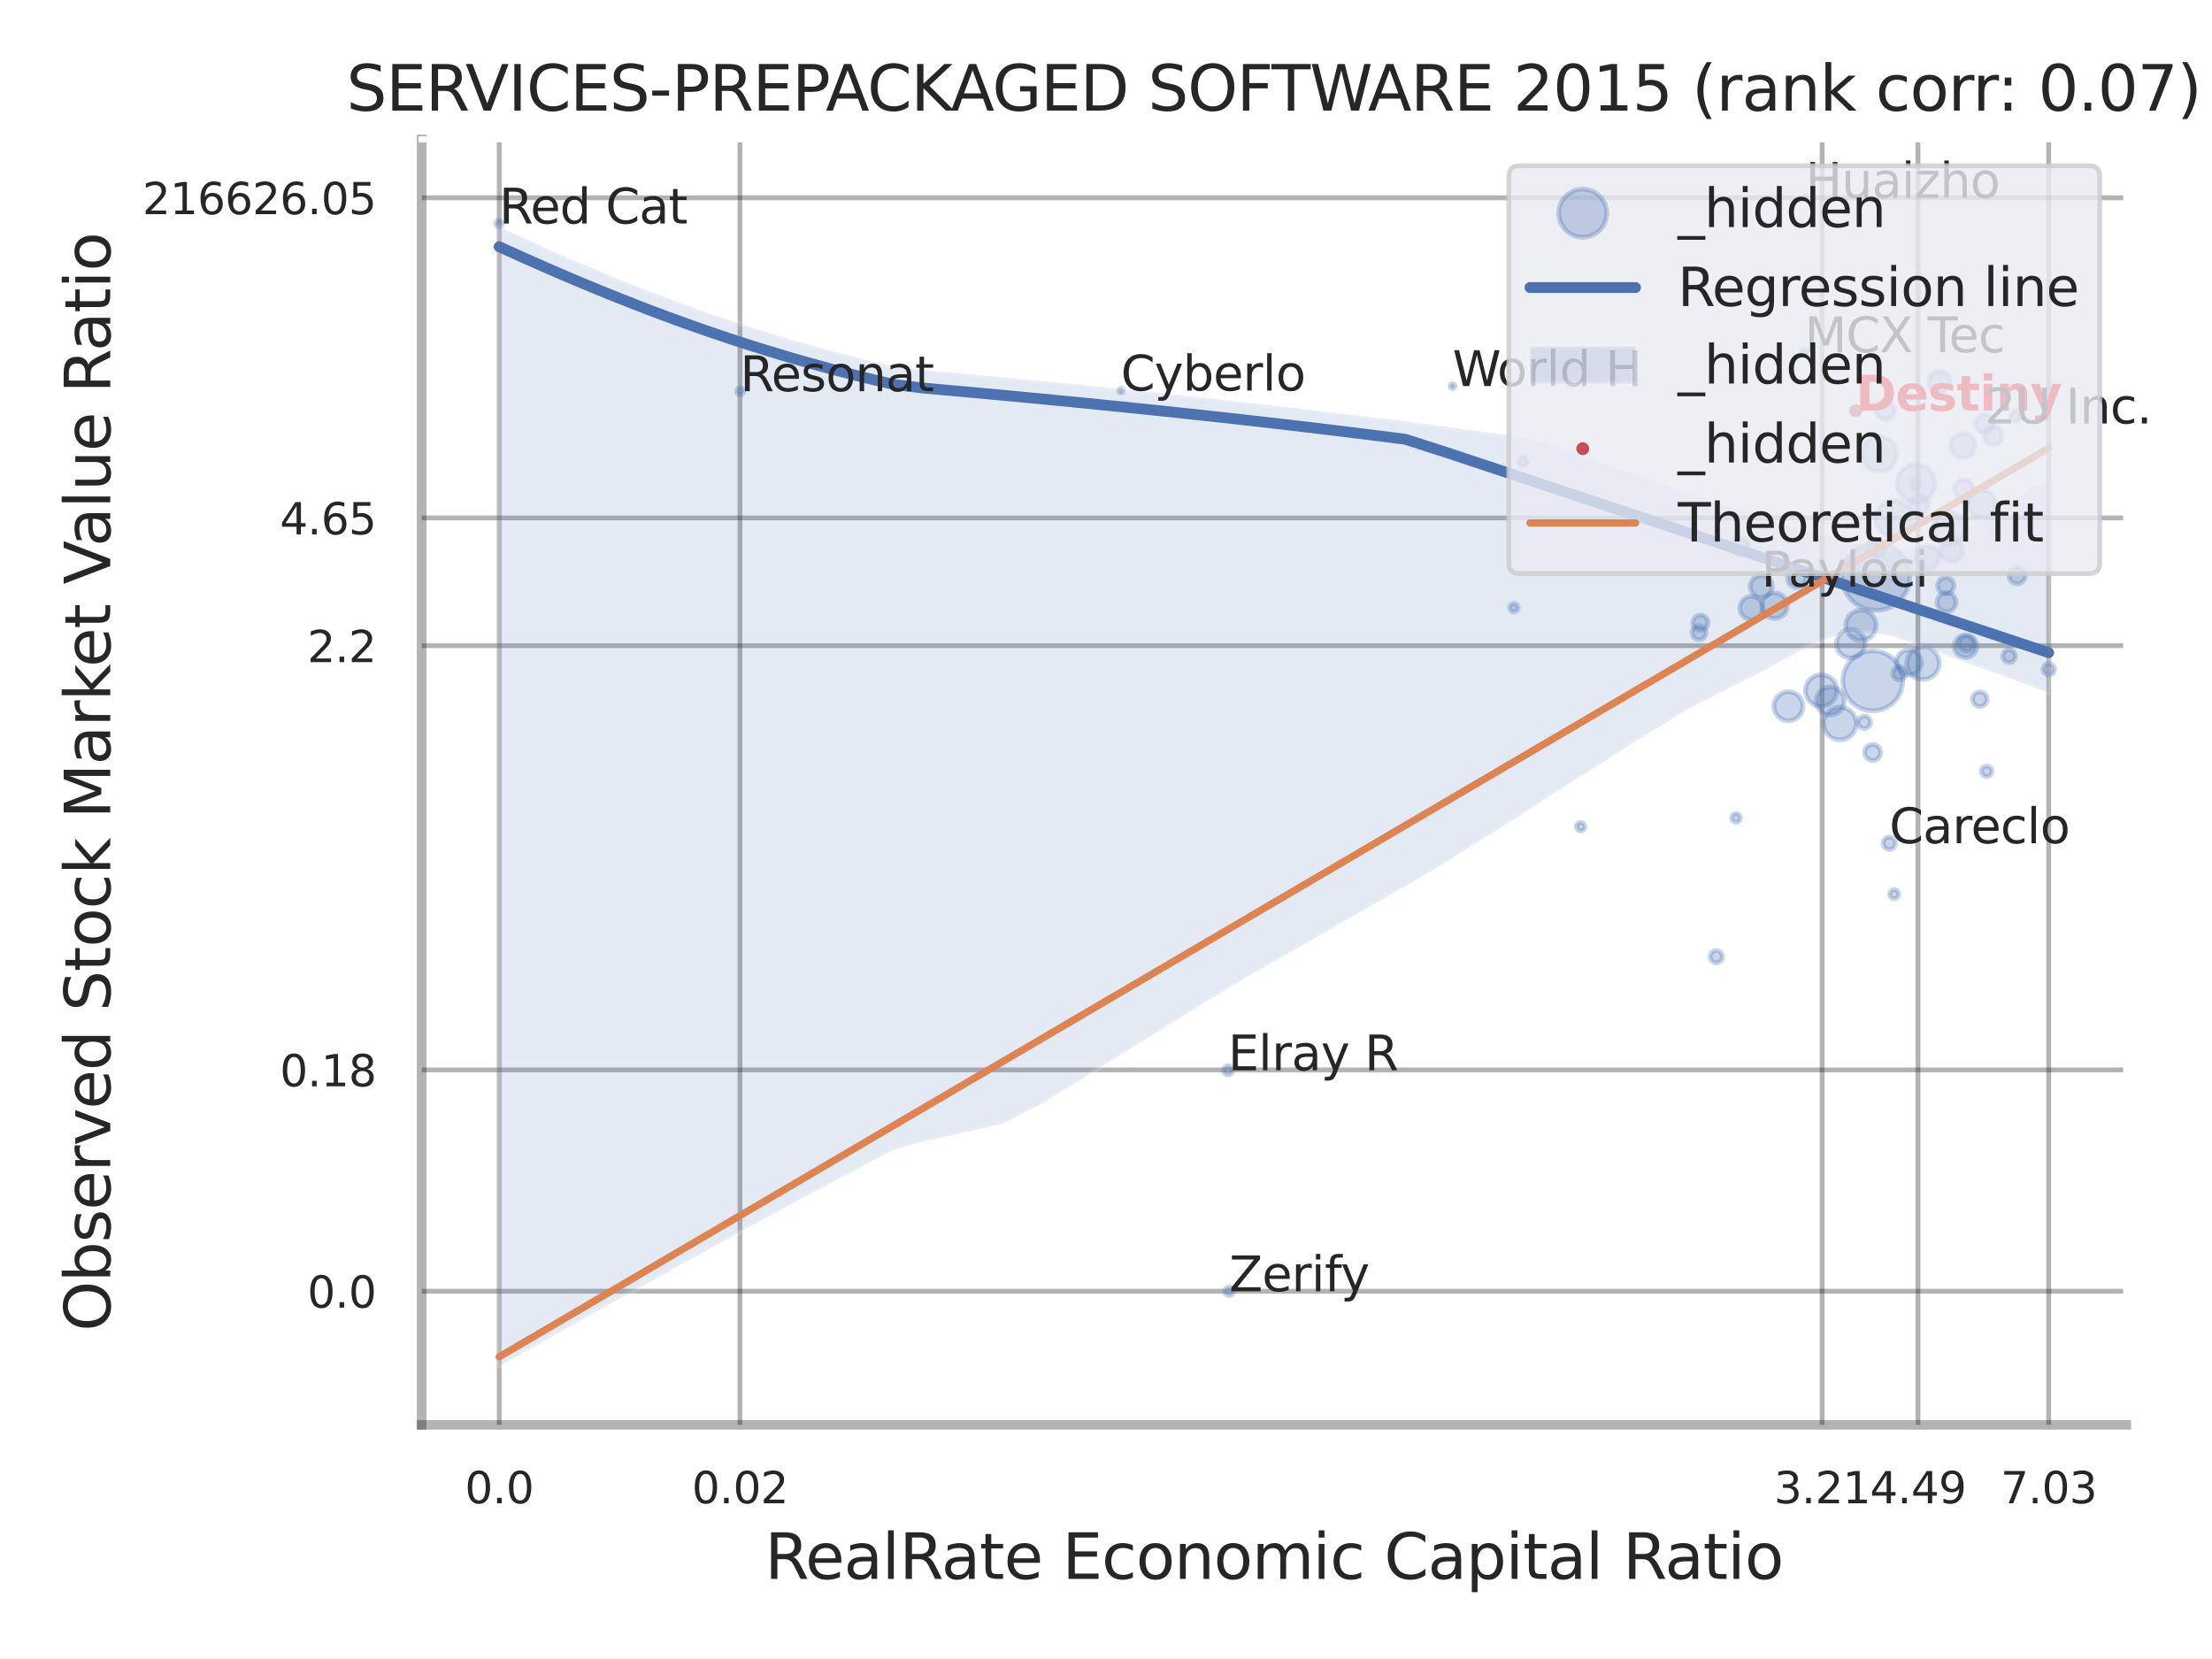 <?xml version="1.0" encoding="utf-8" standalone="no"?>
<!DOCTYPE svg PUBLIC "-//W3C//DTD SVG 1.1//EN"
  "http://www.w3.org/Graphics/SVG/1.1/DTD/svg11.dtd">
<svg xmlns:xlink="http://www.w3.org/1999/xlink" width="460.8pt" height="345.6pt" viewBox="0 0 460.8 345.6" xmlns="http://www.w3.org/2000/svg" version="1.1">
 <defs>
  <style type="text/css">*{stroke-linejoin: round; stroke-linecap: butt}</style>
 </defs>
 <g id="figure_1">
  <g id="patch_1">
   <path d="M 0 345.6 
L 460.8 345.6 
L 460.8 0 
L 0 0 
z
" style="fill: #ffffff"/>
  </g>
  <g id="axes_1">
   <g id="patch_2">
    <path d="M 87.84 296.82 
L 442.924 296.82 
L 442.924 29.04 
L 87.84 29.04 
z
" style="fill: #ffffff"/>
   </g>
   <g id="matplotlib.axis_1">
    <g id="xtick_1">
     <g id="line2d_1">
      <path d="M 103.997 296.82 
L 103.997 29.04 
" clip-path="url(#pd928d08bf0)" style="fill: none; stroke: #000000; stroke-opacity: 0.3; stroke-linecap: round"/>
     </g>
     <g id="text_1">
      <!-- 0.0 -->
      <g style="fill: #262626" transform="translate(96.84 313.159) scale(0.09 -0.09)">
       <defs>
        <path id="DejaVuSans-30" d="M 2034 4250 
Q 1547 4250 1301 3770 
Q 1056 3291 1056 2328 
Q 1056 1369 1301 889 
Q 1547 409 2034 409 
Q 2525 409 2770 889 
Q 3016 1369 3016 2328 
Q 3016 3291 2770 3770 
Q 2525 4250 2034 4250 
z
M 2034 4750 
Q 2819 4750 3233 4129 
Q 3647 3509 3647 2328 
Q 3647 1150 3233 529 
Q 2819 -91 2034 -91 
Q 1250 -91 836 529 
Q 422 1150 422 2328 
Q 422 3509 836 4129 
Q 1250 4750 2034 4750 
z
" transform="scale(0.016)"/>
        <path id="DejaVuSans-2e" d="M 684 794 
L 1344 794 
L 1344 0 
L 684 0 
L 684 794 
z
" transform="scale(0.016)"/>
       </defs>
       <use xlink:href="#DejaVuSans-30"/>
       <use xlink:href="#DejaVuSans-2e" transform="translate(63.623 0)"/>
       <use xlink:href="#DejaVuSans-30" transform="translate(95.41 0)"/>
      </g>
     </g>
    </g>
    <g id="xtick_2">
     <g id="line2d_2">
      <path d="M 154.149 296.82 
L 154.149 29.04 
" clip-path="url(#pd928d08bf0)" style="fill: none; stroke: #000000; stroke-opacity: 0.3; stroke-linecap: round"/>
     </g>
     <g id="text_2">
      <!-- 0.02 -->
      <g style="fill: #262626" transform="translate(144.13 313.159) scale(0.09 -0.09)">
       <defs>
        <path id="DejaVuSans-32" d="M 1228 531 
L 3431 531 
L 3431 0 
L 469 0 
L 469 531 
Q 828 903 1448 1529 
Q 2069 2156 2228 2338 
Q 2531 2678 2651 2914 
Q 2772 3150 2772 3378 
Q 2772 3750 2511 3984 
Q 2250 4219 1831 4219 
Q 1534 4219 1204 4116 
Q 875 4013 500 3803 
L 500 4441 
Q 881 4594 1212 4672 
Q 1544 4750 1819 4750 
Q 2544 4750 2975 4387 
Q 3406 4025 3406 3419 
Q 3406 3131 3298 2873 
Q 3191 2616 2906 2266 
Q 2828 2175 2409 1742 
Q 1991 1309 1228 531 
z
" transform="scale(0.016)"/>
       </defs>
       <use xlink:href="#DejaVuSans-30"/>
       <use xlink:href="#DejaVuSans-2e" transform="translate(63.623 0)"/>
       <use xlink:href="#DejaVuSans-30" transform="translate(95.41 0)"/>
       <use xlink:href="#DejaVuSans-32" transform="translate(159.033 0)"/>
      </g>
     </g>
    </g>
    <g id="xtick_3">
     <g id="line2d_3">
      <path d="M 379.584 296.82 
L 379.584 29.04 
" clip-path="url(#pd928d08bf0)" style="fill: none; stroke: #000000; stroke-opacity: 0.3; stroke-linecap: round"/>
     </g>
     <g id="text_3">
      <!-- 3.21 -->
      <g style="fill: #262626" transform="translate(369.564 313.159) scale(0.09 -0.09)">
       <defs>
        <path id="DejaVuSans-33" d="M 2597 2516 
Q 3050 2419 3304 2112 
Q 3559 1806 3559 1356 
Q 3559 666 3084 287 
Q 2609 -91 1734 -91 
Q 1441 -91 1130 -33 
Q 819 25 488 141 
L 488 750 
Q 750 597 1062 519 
Q 1375 441 1716 441 
Q 2309 441 2620 675 
Q 2931 909 2931 1356 
Q 2931 1769 2642 2001 
Q 2353 2234 1838 2234 
L 1294 2234 
L 1294 2753 
L 1863 2753 
Q 2328 2753 2575 2939 
Q 2822 3125 2822 3475 
Q 2822 3834 2567 4026 
Q 2313 4219 1838 4219 
Q 1578 4219 1281 4162 
Q 984 4106 628 3988 
L 628 4550 
Q 988 4650 1302 4700 
Q 1616 4750 1894 4750 
Q 2613 4750 3031 4423 
Q 3450 4097 3450 3541 
Q 3450 3153 3228 2886 
Q 3006 2619 2597 2516 
z
" transform="scale(0.016)"/>
        <path id="DejaVuSans-31" d="M 794 531 
L 1825 531 
L 1825 4091 
L 703 3866 
L 703 4441 
L 1819 4666 
L 2450 4666 
L 2450 531 
L 3481 531 
L 3481 0 
L 794 0 
L 794 531 
z
" transform="scale(0.016)"/>
       </defs>
       <use xlink:href="#DejaVuSans-33"/>
       <use xlink:href="#DejaVuSans-2e" transform="translate(63.623 0)"/>
       <use xlink:href="#DejaVuSans-32" transform="translate(95.41 0)"/>
       <use xlink:href="#DejaVuSans-31" transform="translate(159.033 0)"/>
      </g>
     </g>
    </g>
    <g id="xtick_4">
     <g id="line2d_4">
      <path d="M 399.553 296.82 
L 399.553 29.04 
" clip-path="url(#pd928d08bf0)" style="fill: none; stroke: #000000; stroke-opacity: 0.3; stroke-linecap: round"/>
     </g>
     <g id="text_4">
      <!-- 4.49 -->
      <g style="fill: #262626" transform="translate(389.533 313.159) scale(0.09 -0.09)">
       <defs>
        <path id="DejaVuSans-34" d="M 2419 4116 
L 825 1625 
L 2419 1625 
L 2419 4116 
z
M 2253 4666 
L 3047 4666 
L 3047 1625 
L 3713 1625 
L 3713 1100 
L 3047 1100 
L 3047 0 
L 2419 0 
L 2419 1100 
L 313 1100 
L 313 1709 
L 2253 4666 
z
" transform="scale(0.016)"/>
        <path id="DejaVuSans-39" d="M 703 97 
L 703 672 
Q 941 559 1184 500 
Q 1428 441 1663 441 
Q 2288 441 2617 861 
Q 2947 1281 2994 2138 
Q 2813 1869 2534 1725 
Q 2256 1581 1919 1581 
Q 1219 1581 811 2004 
Q 403 2428 403 3163 
Q 403 3881 828 4315 
Q 1253 4750 1959 4750 
Q 2769 4750 3195 4129 
Q 3622 3509 3622 2328 
Q 3622 1225 3098 567 
Q 2575 -91 1691 -91 
Q 1453 -91 1209 -44 
Q 966 3 703 97 
z
M 1959 2075 
Q 2384 2075 2632 2365 
Q 2881 2656 2881 3163 
Q 2881 3666 2632 3958 
Q 2384 4250 1959 4250 
Q 1534 4250 1286 3958 
Q 1038 3666 1038 3163 
Q 1038 2656 1286 2365 
Q 1534 2075 1959 2075 
z
" transform="scale(0.016)"/>
       </defs>
       <use xlink:href="#DejaVuSans-34"/>
       <use xlink:href="#DejaVuSans-2e" transform="translate(63.623 0)"/>
       <use xlink:href="#DejaVuSans-34" transform="translate(95.41 0)"/>
       <use xlink:href="#DejaVuSans-39" transform="translate(159.033 0)"/>
      </g>
     </g>
    </g>
    <g id="xtick_5">
     <g id="line2d_5">
      <path d="M 426.784 296.82 
L 426.784 29.04 
" clip-path="url(#pd928d08bf0)" style="fill: none; stroke: #000000; stroke-opacity: 0.3; stroke-linecap: round"/>
     </g>
     <g id="text_5">
      <!-- 7.03 -->
      <g style="fill: #262626" transform="translate(416.764 313.159) scale(0.09 -0.09)">
       <defs>
        <path id="DejaVuSans-37" d="M 525 4666 
L 3525 4666 
L 3525 4397 
L 1831 0 
L 1172 0 
L 2766 4134 
L 525 4134 
L 525 4666 
z
" transform="scale(0.016)"/>
       </defs>
       <use xlink:href="#DejaVuSans-37"/>
       <use xlink:href="#DejaVuSans-2e" transform="translate(63.623 0)"/>
       <use xlink:href="#DejaVuSans-30" transform="translate(95.41 0)"/>
       <use xlink:href="#DejaVuSans-33" transform="translate(159.033 0)"/>
      </g>
     </g>
    </g>
    <g id="xtick_6"/>
    <g id="xtick_7"/>
    <g id="xtick_8"/>
    <g id="xtick_9"/>
    <g id="text_6">
     <!-- RealRate Economic Capital Ratio -->
     <g style="fill: #262626" transform="translate(159.329 328.908) scale(0.13 -0.13)">
      <defs>
       <path id="DejaVuSans-52" d="M 2841 2188 
Q 3044 2119 3236 1894 
Q 3428 1669 3622 1275 
L 4263 0 
L 3584 0 
L 2988 1197 
Q 2756 1666 2539 1819 
Q 2322 1972 1947 1972 
L 1259 1972 
L 1259 0 
L 628 0 
L 628 4666 
L 2053 4666 
Q 2853 4666 3247 4331 
Q 3641 3997 3641 3322 
Q 3641 2881 3436 2590 
Q 3231 2300 2841 2188 
z
M 1259 4147 
L 1259 2491 
L 2053 2491 
Q 2509 2491 2742 2702 
Q 2975 2913 2975 3322 
Q 2975 3731 2742 3939 
Q 2509 4147 2053 4147 
L 1259 4147 
z
" transform="scale(0.016)"/>
       <path id="DejaVuSans-65" d="M 3597 1894 
L 3597 1613 
L 953 1613 
Q 991 1019 1311 708 
Q 1631 397 2203 397 
Q 2534 397 2845 478 
Q 3156 559 3463 722 
L 3463 178 
Q 3153 47 2828 -22 
Q 2503 -91 2169 -91 
Q 1331 -91 842 396 
Q 353 884 353 1716 
Q 353 2575 817 3079 
Q 1281 3584 2069 3584 
Q 2775 3584 3186 3129 
Q 3597 2675 3597 1894 
z
M 3022 2063 
Q 3016 2534 2758 2815 
Q 2500 3097 2075 3097 
Q 1594 3097 1305 2825 
Q 1016 2553 972 2059 
L 3022 2063 
z
" transform="scale(0.016)"/>
       <path id="DejaVuSans-61" d="M 2194 1759 
Q 1497 1759 1228 1600 
Q 959 1441 959 1056 
Q 959 750 1161 570 
Q 1363 391 1709 391 
Q 2188 391 2477 730 
Q 2766 1069 2766 1631 
L 2766 1759 
L 2194 1759 
z
M 3341 1997 
L 3341 0 
L 2766 0 
L 2766 531 
Q 2569 213 2275 61 
Q 1981 -91 1556 -91 
Q 1019 -91 701 211 
Q 384 513 384 1019 
Q 384 1609 779 1909 
Q 1175 2209 1959 2209 
L 2766 2209 
L 2766 2266 
Q 2766 2663 2505 2880 
Q 2244 3097 1772 3097 
Q 1472 3097 1187 3025 
Q 903 2953 641 2809 
L 641 3341 
Q 956 3463 1253 3523 
Q 1550 3584 1831 3584 
Q 2591 3584 2966 3190 
Q 3341 2797 3341 1997 
z
" transform="scale(0.016)"/>
       <path id="DejaVuSans-6c" d="M 603 4863 
L 1178 4863 
L 1178 0 
L 603 0 
L 603 4863 
z
" transform="scale(0.016)"/>
       <path id="DejaVuSans-74" d="M 1172 4494 
L 1172 3500 
L 2356 3500 
L 2356 3053 
L 1172 3053 
L 1172 1153 
Q 1172 725 1289 603 
Q 1406 481 1766 481 
L 2356 481 
L 2356 0 
L 1766 0 
Q 1100 0 847 248 
Q 594 497 594 1153 
L 594 3053 
L 172 3053 
L 172 3500 
L 594 3500 
L 594 4494 
L 1172 4494 
z
" transform="scale(0.016)"/>
       <path id="DejaVuSans-20" transform="scale(0.016)"/>
       <path id="DejaVuSans-45" d="M 628 4666 
L 3578 4666 
L 3578 4134 
L 1259 4134 
L 1259 2753 
L 3481 2753 
L 3481 2222 
L 1259 2222 
L 1259 531 
L 3634 531 
L 3634 0 
L 628 0 
L 628 4666 
z
" transform="scale(0.016)"/>
       <path id="DejaVuSans-63" d="M 3122 3366 
L 3122 2828 
Q 2878 2963 2633 3030 
Q 2388 3097 2138 3097 
Q 1578 3097 1268 2742 
Q 959 2388 959 1747 
Q 959 1106 1268 751 
Q 1578 397 2138 397 
Q 2388 397 2633 464 
Q 2878 531 3122 666 
L 3122 134 
Q 2881 22 2623 -34 
Q 2366 -91 2075 -91 
Q 1284 -91 818 406 
Q 353 903 353 1747 
Q 353 2603 823 3093 
Q 1294 3584 2113 3584 
Q 2378 3584 2631 3529 
Q 2884 3475 3122 3366 
z
" transform="scale(0.016)"/>
       <path id="DejaVuSans-6f" d="M 1959 3097 
Q 1497 3097 1228 2736 
Q 959 2375 959 1747 
Q 959 1119 1226 758 
Q 1494 397 1959 397 
Q 2419 397 2687 759 
Q 2956 1122 2956 1747 
Q 2956 2369 2687 2733 
Q 2419 3097 1959 3097 
z
M 1959 3584 
Q 2709 3584 3137 3096 
Q 3566 2609 3566 1747 
Q 3566 888 3137 398 
Q 2709 -91 1959 -91 
Q 1206 -91 779 398 
Q 353 888 353 1747 
Q 353 2609 779 3096 
Q 1206 3584 1959 3584 
z
" transform="scale(0.016)"/>
       <path id="DejaVuSans-6e" d="M 3513 2113 
L 3513 0 
L 2938 0 
L 2938 2094 
Q 2938 2591 2744 2837 
Q 2550 3084 2163 3084 
Q 1697 3084 1428 2787 
Q 1159 2491 1159 1978 
L 1159 0 
L 581 0 
L 581 3500 
L 1159 3500 
L 1159 2956 
Q 1366 3272 1645 3428 
Q 1925 3584 2291 3584 
Q 2894 3584 3203 3211 
Q 3513 2838 3513 2113 
z
" transform="scale(0.016)"/>
       <path id="DejaVuSans-6d" d="M 3328 2828 
Q 3544 3216 3844 3400 
Q 4144 3584 4550 3584 
Q 5097 3584 5394 3201 
Q 5691 2819 5691 2113 
L 5691 0 
L 5113 0 
L 5113 2094 
Q 5113 2597 4934 2840 
Q 4756 3084 4391 3084 
Q 3944 3084 3684 2787 
Q 3425 2491 3425 1978 
L 3425 0 
L 2847 0 
L 2847 2094 
Q 2847 2600 2669 2842 
Q 2491 3084 2119 3084 
Q 1678 3084 1418 2786 
Q 1159 2488 1159 1978 
L 1159 0 
L 581 0 
L 581 3500 
L 1159 3500 
L 1159 2956 
Q 1356 3278 1631 3431 
Q 1906 3584 2284 3584 
Q 2666 3584 2933 3390 
Q 3200 3197 3328 2828 
z
" transform="scale(0.016)"/>
       <path id="DejaVuSans-69" d="M 603 3500 
L 1178 3500 
L 1178 0 
L 603 0 
L 603 3500 
z
M 603 4863 
L 1178 4863 
L 1178 4134 
L 603 4134 
L 603 4863 
z
" transform="scale(0.016)"/>
       <path id="DejaVuSans-43" d="M 4122 4306 
L 4122 3641 
Q 3803 3938 3442 4084 
Q 3081 4231 2675 4231 
Q 1875 4231 1450 3742 
Q 1025 3253 1025 2328 
Q 1025 1406 1450 917 
Q 1875 428 2675 428 
Q 3081 428 3442 575 
Q 3803 722 4122 1019 
L 4122 359 
Q 3791 134 3420 21 
Q 3050 -91 2638 -91 
Q 1578 -91 968 557 
Q 359 1206 359 2328 
Q 359 3453 968 4101 
Q 1578 4750 2638 4750 
Q 3056 4750 3426 4639 
Q 3797 4528 4122 4306 
z
" transform="scale(0.016)"/>
       <path id="DejaVuSans-70" d="M 1159 525 
L 1159 -1331 
L 581 -1331 
L 581 3500 
L 1159 3500 
L 1159 2969 
Q 1341 3281 1617 3432 
Q 1894 3584 2278 3584 
Q 2916 3584 3314 3078 
Q 3713 2572 3713 1747 
Q 3713 922 3314 415 
Q 2916 -91 2278 -91 
Q 1894 -91 1617 61 
Q 1341 213 1159 525 
z
M 3116 1747 
Q 3116 2381 2855 2742 
Q 2594 3103 2138 3103 
Q 1681 3103 1420 2742 
Q 1159 2381 1159 1747 
Q 1159 1113 1420 752 
Q 1681 391 2138 391 
Q 2594 391 2855 752 
Q 3116 1113 3116 1747 
z
" transform="scale(0.016)"/>
      </defs>
      <use xlink:href="#DejaVuSans-52"/>
      <use xlink:href="#DejaVuSans-65" transform="translate(64.982 0)"/>
      <use xlink:href="#DejaVuSans-61" transform="translate(126.506 0)"/>
      <use xlink:href="#DejaVuSans-6c" transform="translate(187.785 0)"/>
      <use xlink:href="#DejaVuSans-52" transform="translate(215.568 0)"/>
      <use xlink:href="#DejaVuSans-61" transform="translate(282.801 0)"/>
      <use xlink:href="#DejaVuSans-74" transform="translate(344.08 0)"/>
      <use xlink:href="#DejaVuSans-65" transform="translate(383.289 0)"/>
      <use xlink:href="#DejaVuSans-20" transform="translate(444.812 0)"/>
      <use xlink:href="#DejaVuSans-45" transform="translate(476.6 0)"/>
      <use xlink:href="#DejaVuSans-63" transform="translate(539.783 0)"/>
      <use xlink:href="#DejaVuSans-6f" transform="translate(594.764 0)"/>
      <use xlink:href="#DejaVuSans-6e" transform="translate(655.945 0)"/>
      <use xlink:href="#DejaVuSans-6f" transform="translate(719.324 0)"/>
      <use xlink:href="#DejaVuSans-6d" transform="translate(780.506 0)"/>
      <use xlink:href="#DejaVuSans-69" transform="translate(877.918 0)"/>
      <use xlink:href="#DejaVuSans-63" transform="translate(905.701 0)"/>
      <use xlink:href="#DejaVuSans-20" transform="translate(960.682 0)"/>
      <use xlink:href="#DejaVuSans-43" transform="translate(992.469 0)"/>
      <use xlink:href="#DejaVuSans-61" transform="translate(1062.293 0)"/>
      <use xlink:href="#DejaVuSans-70" transform="translate(1123.572 0)"/>
      <use xlink:href="#DejaVuSans-69" transform="translate(1187.049 0)"/>
      <use xlink:href="#DejaVuSans-74" transform="translate(1214.832 0)"/>
      <use xlink:href="#DejaVuSans-61" transform="translate(1254.041 0)"/>
      <use xlink:href="#DejaVuSans-6c" transform="translate(1315.32 0)"/>
      <use xlink:href="#DejaVuSans-20" transform="translate(1343.104 0)"/>
      <use xlink:href="#DejaVuSans-52" transform="translate(1374.891 0)"/>
      <use xlink:href="#DejaVuSans-61" transform="translate(1442.123 0)"/>
      <use xlink:href="#DejaVuSans-74" transform="translate(1503.402 0)"/>
      <use xlink:href="#DejaVuSans-69" transform="translate(1542.611 0)"/>
      <use xlink:href="#DejaVuSans-6f" transform="translate(1570.395 0)"/>
     </g>
    </g>
   </g>
   <g id="matplotlib.axis_2">
    <g id="ytick_1">
     <g id="line2d_6">
      <path d="M 87.84 268.985 
L 442.924 268.985 
" clip-path="url(#pd928d08bf0)" style="fill: none; stroke: #000000; stroke-opacity: 0.3; stroke-linecap: round"/>
     </g>
     <g id="text_7">
      <!-- 0.0 -->
      <g style="fill: #262626" transform="translate(64.027 272.404) scale(0.09 -0.09)">
       <use xlink:href="#DejaVuSans-30"/>
       <use xlink:href="#DejaVuSans-2e" transform="translate(63.623 0)"/>
       <use xlink:href="#DejaVuSans-30" transform="translate(95.41 0)"/>
      </g>
     </g>
    </g>
    <g id="ytick_2">
     <g id="line2d_7">
      <path d="M 87.84 222.879 
L 442.924 222.879 
" clip-path="url(#pd928d08bf0)" style="fill: none; stroke: #000000; stroke-opacity: 0.3; stroke-linecap: round"/>
     </g>
     <g id="text_8">
      <!-- 0.18 -->
      <g style="fill: #262626" transform="translate(58.301 226.299) scale(0.09 -0.09)">
       <defs>
        <path id="DejaVuSans-38" d="M 2034 2216 
Q 1584 2216 1326 1975 
Q 1069 1734 1069 1313 
Q 1069 891 1326 650 
Q 1584 409 2034 409 
Q 2484 409 2743 651 
Q 3003 894 3003 1313 
Q 3003 1734 2745 1975 
Q 2488 2216 2034 2216 
z
M 1403 2484 
Q 997 2584 770 2862 
Q 544 3141 544 3541 
Q 544 4100 942 4425 
Q 1341 4750 2034 4750 
Q 2731 4750 3128 4425 
Q 3525 4100 3525 3541 
Q 3525 3141 3298 2862 
Q 3072 2584 2669 2484 
Q 3125 2378 3379 2068 
Q 3634 1759 3634 1313 
Q 3634 634 3220 271 
Q 2806 -91 2034 -91 
Q 1263 -91 848 271 
Q 434 634 434 1313 
Q 434 1759 690 2068 
Q 947 2378 1403 2484 
z
M 1172 3481 
Q 1172 3119 1398 2916 
Q 1625 2713 2034 2713 
Q 2441 2713 2670 2916 
Q 2900 3119 2900 3481 
Q 2900 3844 2670 4047 
Q 2441 4250 2034 4250 
Q 1625 4250 1398 4047 
Q 1172 3844 1172 3481 
z
" transform="scale(0.016)"/>
       </defs>
       <use xlink:href="#DejaVuSans-30"/>
       <use xlink:href="#DejaVuSans-2e" transform="translate(63.623 0)"/>
       <use xlink:href="#DejaVuSans-31" transform="translate(95.41 0)"/>
       <use xlink:href="#DejaVuSans-38" transform="translate(159.033 0)"/>
      </g>
     </g>
    </g>
    <g id="ytick_3">
     <g id="line2d_8">
      <path d="M 87.84 134.513 
L 442.924 134.513 
" clip-path="url(#pd928d08bf0)" style="fill: none; stroke: #000000; stroke-opacity: 0.3; stroke-linecap: round"/>
     </g>
     <g id="text_9">
      <!-- 2.2 -->
      <g style="fill: #262626" transform="translate(64.027 137.933) scale(0.09 -0.09)">
       <use xlink:href="#DejaVuSans-32"/>
       <use xlink:href="#DejaVuSans-2e" transform="translate(63.623 0)"/>
       <use xlink:href="#DejaVuSans-32" transform="translate(95.41 0)"/>
      </g>
     </g>
    </g>
    <g id="ytick_4">
     <g id="line2d_9">
      <path d="M 87.84 107.897 
L 442.924 107.897 
" clip-path="url(#pd928d08bf0)" style="fill: none; stroke: #000000; stroke-opacity: 0.3; stroke-linecap: round"/>
     </g>
     <g id="text_10">
      <!-- 4.65 -->
      <g style="fill: #262626" transform="translate(58.301 111.317) scale(0.09 -0.09)">
       <defs>
        <path id="DejaVuSans-36" d="M 2113 2584 
Q 1688 2584 1439 2293 
Q 1191 2003 1191 1497 
Q 1191 994 1439 701 
Q 1688 409 2113 409 
Q 2538 409 2786 701 
Q 3034 994 3034 1497 
Q 3034 2003 2786 2293 
Q 2538 2584 2113 2584 
z
M 3366 4563 
L 3366 3988 
Q 3128 4100 2886 4159 
Q 2644 4219 2406 4219 
Q 1781 4219 1451 3797 
Q 1122 3375 1075 2522 
Q 1259 2794 1537 2939 
Q 1816 3084 2150 3084 
Q 2853 3084 3261 2657 
Q 3669 2231 3669 1497 
Q 3669 778 3244 343 
Q 2819 -91 2113 -91 
Q 1303 -91 875 529 
Q 447 1150 447 2328 
Q 447 3434 972 4092 
Q 1497 4750 2381 4750 
Q 2619 4750 2861 4703 
Q 3103 4656 3366 4563 
z
" transform="scale(0.016)"/>
        <path id="DejaVuSans-35" d="M 691 4666 
L 3169 4666 
L 3169 4134 
L 1269 4134 
L 1269 2991 
Q 1406 3038 1543 3061 
Q 1681 3084 1819 3084 
Q 2600 3084 3056 2656 
Q 3513 2228 3513 1497 
Q 3513 744 3044 326 
Q 2575 -91 1722 -91 
Q 1428 -91 1123 -41 
Q 819 9 494 109 
L 494 744 
Q 775 591 1075 516 
Q 1375 441 1709 441 
Q 2250 441 2565 725 
Q 2881 1009 2881 1497 
Q 2881 1984 2565 2268 
Q 2250 2553 1709 2553 
Q 1456 2553 1204 2497 
Q 953 2441 691 2322 
L 691 4666 
z
" transform="scale(0.016)"/>
       </defs>
       <use xlink:href="#DejaVuSans-34"/>
       <use xlink:href="#DejaVuSans-2e" transform="translate(63.623 0)"/>
       <use xlink:href="#DejaVuSans-36" transform="translate(95.41 0)"/>
       <use xlink:href="#DejaVuSans-35" transform="translate(159.033 0)"/>
      </g>
     </g>
    </g>
    <g id="ytick_5">
     <g id="line2d_10">
      <path d="M 87.84 41.203 
L 442.924 41.203 
" clip-path="url(#pd928d08bf0)" style="fill: none; stroke: #000000; stroke-opacity: 0.3; stroke-linecap: round"/>
     </g>
     <g id="text_11">
      <!-- 216626.05 -->
      <g style="fill: #262626" transform="translate(29.67 44.622) scale(0.09 -0.09)">
       <use xlink:href="#DejaVuSans-32"/>
       <use xlink:href="#DejaVuSans-31" transform="translate(63.623 0)"/>
       <use xlink:href="#DejaVuSans-36" transform="translate(127.246 0)"/>
       <use xlink:href="#DejaVuSans-36" transform="translate(190.869 0)"/>
       <use xlink:href="#DejaVuSans-32" transform="translate(254.492 0)"/>
       <use xlink:href="#DejaVuSans-36" transform="translate(318.115 0)"/>
       <use xlink:href="#DejaVuSans-2e" transform="translate(381.738 0)"/>
       <use xlink:href="#DejaVuSans-30" transform="translate(413.525 0)"/>
       <use xlink:href="#DejaVuSans-35" transform="translate(477.148 0)"/>
      </g>
     </g>
    </g>
    <g id="ytick_6"/>
    <g id="ytick_7"/>
    <g id="ytick_8"/>
    <g id="ytick_9"/>
    <g id="ytick_10"/>
    <g id="text_12">
     <!-- Observed Stock Market Value Ratio -->
     <g style="fill: #262626" transform="translate(22.966 277.332) rotate(-90) scale(0.13 -0.13)">
      <defs>
       <path id="DejaVuSans-4f" d="M 2522 4238 
Q 1834 4238 1429 3725 
Q 1025 3213 1025 2328 
Q 1025 1447 1429 934 
Q 1834 422 2522 422 
Q 3209 422 3611 934 
Q 4013 1447 4013 2328 
Q 4013 3213 3611 3725 
Q 3209 4238 2522 4238 
z
M 2522 4750 
Q 3503 4750 4090 4092 
Q 4678 3434 4678 2328 
Q 4678 1225 4090 567 
Q 3503 -91 2522 -91 
Q 1538 -91 948 565 
Q 359 1222 359 2328 
Q 359 3434 948 4092 
Q 1538 4750 2522 4750 
z
" transform="scale(0.016)"/>
       <path id="DejaVuSans-62" d="M 3116 1747 
Q 3116 2381 2855 2742 
Q 2594 3103 2138 3103 
Q 1681 3103 1420 2742 
Q 1159 2381 1159 1747 
Q 1159 1113 1420 752 
Q 1681 391 2138 391 
Q 2594 391 2855 752 
Q 3116 1113 3116 1747 
z
M 1159 2969 
Q 1341 3281 1617 3432 
Q 1894 3584 2278 3584 
Q 2916 3584 3314 3078 
Q 3713 2572 3713 1747 
Q 3713 922 3314 415 
Q 2916 -91 2278 -91 
Q 1894 -91 1617 61 
Q 1341 213 1159 525 
L 1159 0 
L 581 0 
L 581 4863 
L 1159 4863 
L 1159 2969 
z
" transform="scale(0.016)"/>
       <path id="DejaVuSans-73" d="M 2834 3397 
L 2834 2853 
Q 2591 2978 2328 3040 
Q 2066 3103 1784 3103 
Q 1356 3103 1142 2972 
Q 928 2841 928 2578 
Q 928 2378 1081 2264 
Q 1234 2150 1697 2047 
L 1894 2003 
Q 2506 1872 2764 1633 
Q 3022 1394 3022 966 
Q 3022 478 2636 193 
Q 2250 -91 1575 -91 
Q 1294 -91 989 -36 
Q 684 19 347 128 
L 347 722 
Q 666 556 975 473 
Q 1284 391 1588 391 
Q 1994 391 2212 530 
Q 2431 669 2431 922 
Q 2431 1156 2273 1281 
Q 2116 1406 1581 1522 
L 1381 1569 
Q 847 1681 609 1914 
Q 372 2147 372 2553 
Q 372 3047 722 3315 
Q 1072 3584 1716 3584 
Q 2034 3584 2315 3537 
Q 2597 3491 2834 3397 
z
" transform="scale(0.016)"/>
       <path id="DejaVuSans-72" d="M 2631 2963 
Q 2534 3019 2420 3045 
Q 2306 3072 2169 3072 
Q 1681 3072 1420 2755 
Q 1159 2438 1159 1844 
L 1159 0 
L 581 0 
L 581 3500 
L 1159 3500 
L 1159 2956 
Q 1341 3275 1631 3429 
Q 1922 3584 2338 3584 
Q 2397 3584 2469 3576 
Q 2541 3569 2628 3553 
L 2631 2963 
z
" transform="scale(0.016)"/>
       <path id="DejaVuSans-76" d="M 191 3500 
L 800 3500 
L 1894 563 
L 2988 3500 
L 3597 3500 
L 2284 0 
L 1503 0 
L 191 3500 
z
" transform="scale(0.016)"/>
       <path id="DejaVuSans-64" d="M 2906 2969 
L 2906 4863 
L 3481 4863 
L 3481 0 
L 2906 0 
L 2906 525 
Q 2725 213 2448 61 
Q 2172 -91 1784 -91 
Q 1150 -91 751 415 
Q 353 922 353 1747 
Q 353 2572 751 3078 
Q 1150 3584 1784 3584 
Q 2172 3584 2448 3432 
Q 2725 3281 2906 2969 
z
M 947 1747 
Q 947 1113 1208 752 
Q 1469 391 1925 391 
Q 2381 391 2643 752 
Q 2906 1113 2906 1747 
Q 2906 2381 2643 2742 
Q 2381 3103 1925 3103 
Q 1469 3103 1208 2742 
Q 947 2381 947 1747 
z
" transform="scale(0.016)"/>
       <path id="DejaVuSans-53" d="M 3425 4513 
L 3425 3897 
Q 3066 4069 2747 4153 
Q 2428 4238 2131 4238 
Q 1616 4238 1336 4038 
Q 1056 3838 1056 3469 
Q 1056 3159 1242 3001 
Q 1428 2844 1947 2747 
L 2328 2669 
Q 3034 2534 3370 2195 
Q 3706 1856 3706 1288 
Q 3706 609 3251 259 
Q 2797 -91 1919 -91 
Q 1588 -91 1214 -16 
Q 841 59 441 206 
L 441 856 
Q 825 641 1194 531 
Q 1563 422 1919 422 
Q 2459 422 2753 634 
Q 3047 847 3047 1241 
Q 3047 1584 2836 1778 
Q 2625 1972 2144 2069 
L 1759 2144 
Q 1053 2284 737 2584 
Q 422 2884 422 3419 
Q 422 4038 858 4394 
Q 1294 4750 2059 4750 
Q 2388 4750 2728 4690 
Q 3069 4631 3425 4513 
z
" transform="scale(0.016)"/>
       <path id="DejaVuSans-6b" d="M 581 4863 
L 1159 4863 
L 1159 1991 
L 2875 3500 
L 3609 3500 
L 1753 1863 
L 3688 0 
L 2938 0 
L 1159 1709 
L 1159 0 
L 581 0 
L 581 4863 
z
" transform="scale(0.016)"/>
       <path id="DejaVuSans-4d" d="M 628 4666 
L 1569 4666 
L 2759 1491 
L 3956 4666 
L 4897 4666 
L 4897 0 
L 4281 0 
L 4281 4097 
L 3078 897 
L 2444 897 
L 1241 4097 
L 1241 0 
L 628 0 
L 628 4666 
z
" transform="scale(0.016)"/>
       <path id="DejaVuSans-56" d="M 1831 0 
L 50 4666 
L 709 4666 
L 2188 738 
L 3669 4666 
L 4325 4666 
L 2547 0 
L 1831 0 
z
" transform="scale(0.016)"/>
       <path id="DejaVuSans-75" d="M 544 1381 
L 544 3500 
L 1119 3500 
L 1119 1403 
Q 1119 906 1312 657 
Q 1506 409 1894 409 
Q 2359 409 2629 706 
Q 2900 1003 2900 1516 
L 2900 3500 
L 3475 3500 
L 3475 0 
L 2900 0 
L 2900 538 
Q 2691 219 2414 64 
Q 2138 -91 1772 -91 
Q 1169 -91 856 284 
Q 544 659 544 1381 
z
M 1991 3584 
L 1991 3584 
z
" transform="scale(0.016)"/>
      </defs>
      <use xlink:href="#DejaVuSans-4f"/>
      <use xlink:href="#DejaVuSans-62" transform="translate(78.711 0)"/>
      <use xlink:href="#DejaVuSans-73" transform="translate(142.188 0)"/>
      <use xlink:href="#DejaVuSans-65" transform="translate(194.287 0)"/>
      <use xlink:href="#DejaVuSans-72" transform="translate(255.811 0)"/>
      <use xlink:href="#DejaVuSans-76" transform="translate(296.924 0)"/>
      <use xlink:href="#DejaVuSans-65" transform="translate(356.104 0)"/>
      <use xlink:href="#DejaVuSans-64" transform="translate(417.627 0)"/>
      <use xlink:href="#DejaVuSans-20" transform="translate(481.104 0)"/>
      <use xlink:href="#DejaVuSans-53" transform="translate(512.891 0)"/>
      <use xlink:href="#DejaVuSans-74" transform="translate(576.367 0)"/>
      <use xlink:href="#DejaVuSans-6f" transform="translate(615.576 0)"/>
      <use xlink:href="#DejaVuSans-63" transform="translate(676.758 0)"/>
      <use xlink:href="#DejaVuSans-6b" transform="translate(731.738 0)"/>
      <use xlink:href="#DejaVuSans-20" transform="translate(789.648 0)"/>
      <use xlink:href="#DejaVuSans-4d" transform="translate(821.436 0)"/>
      <use xlink:href="#DejaVuSans-61" transform="translate(907.715 0)"/>
      <use xlink:href="#DejaVuSans-72" transform="translate(968.994 0)"/>
      <use xlink:href="#DejaVuSans-6b" transform="translate(1010.107 0)"/>
      <use xlink:href="#DejaVuSans-65" transform="translate(1064.393 0)"/>
      <use xlink:href="#DejaVuSans-74" transform="translate(1125.916 0)"/>
      <use xlink:href="#DejaVuSans-20" transform="translate(1165.125 0)"/>
      <use xlink:href="#DejaVuSans-56" transform="translate(1196.912 0)"/>
      <use xlink:href="#DejaVuSans-61" transform="translate(1257.57 0)"/>
      <use xlink:href="#DejaVuSans-6c" transform="translate(1318.85 0)"/>
      <use xlink:href="#DejaVuSans-75" transform="translate(1346.633 0)"/>
      <use xlink:href="#DejaVuSans-65" transform="translate(1410.012 0)"/>
      <use xlink:href="#DejaVuSans-20" transform="translate(1471.535 0)"/>
      <use xlink:href="#DejaVuSans-52" transform="translate(1503.322 0)"/>
      <use xlink:href="#DejaVuSans-61" transform="translate(1570.555 0)"/>
      <use xlink:href="#DejaVuSans-74" transform="translate(1631.834 0)"/>
      <use xlink:href="#DejaVuSans-69" transform="translate(1671.043 0)"/>
      <use xlink:href="#DejaVuSans-6f" transform="translate(1698.826 0)"/>
     </g>
    </g>
   </g>
   <g id="PathCollection_1">
    <path d="M 426.784 140.648 
C 427.102 140.648 427.406 140.522 427.631 140.297 
C 427.856 140.073 427.982 139.768 427.982 139.45 
C 427.982 139.133 427.856 138.828 427.631 138.603 
C 427.406 138.379 427.102 138.253 426.784 138.253 
C 426.467 138.253 426.162 138.379 425.937 138.603 
C 425.713 138.828 425.586 139.133 425.586 139.45 
C 425.586 139.768 425.713 140.073 425.937 140.297 
C 426.162 140.522 426.467 140.648 426.784 140.648 
z
" clip-path="url(#pd928d08bf0)" style="fill: #4c72b0; fill-opacity: 0.3; stroke: #4c72b0; stroke-opacity: 0.3"/>
    <path d="M 394.442 111.703 
C 395.422 111.703 396.362 111.314 397.055 110.621 
C 397.748 109.927 398.138 108.987 398.138 108.007 
C 398.138 107.027 397.748 106.087 397.055 105.394 
C 396.362 104.701 395.422 104.312 394.442 104.312 
C 393.462 104.312 392.522 104.701 391.829 105.394 
C 391.136 106.087 390.746 107.027 390.746 108.007 
C 390.746 108.987 391.136 109.927 391.829 110.621 
C 392.522 111.314 393.462 111.703 394.442 111.703 
z
" clip-path="url(#pd928d08bf0)" style="fill: #4c72b0; fill-opacity: 0.3; stroke: #4c72b0; stroke-opacity: 0.3"/>
    <path d="M 405.342 123.736 
C 405.797 123.736 406.233 123.555 406.555 123.233 
C 406.877 122.911 407.058 122.475 407.058 122.019 
C 407.058 121.564 406.877 121.128 406.555 120.806 
C 406.233 120.484 405.797 120.303 405.342 120.303 
C 404.886 120.303 404.45 120.484 404.128 120.806 
C 403.806 121.128 403.625 121.564 403.625 122.019 
C 403.625 122.475 403.806 122.911 404.128 123.233 
C 404.45 123.555 404.886 123.736 405.342 123.736 
z
" clip-path="url(#pd928d08bf0)" style="fill: #4c72b0; fill-opacity: 0.3; stroke: #4c72b0; stroke-opacity: 0.3"/>
    <path d="M 329.286 173.092 
C 329.518 173.092 329.74 173 329.904 172.836 
C 330.068 172.672 330.16 172.449 330.16 172.217 
C 330.16 171.985 330.068 171.763 329.904 171.599 
C 329.74 171.435 329.518 171.343 329.286 171.343 
C 329.054 171.343 328.831 171.435 328.667 171.599 
C 328.503 171.763 328.411 171.985 328.411 172.217 
C 328.411 172.449 328.503 172.672 328.667 172.836 
C 328.831 173 329.054 173.092 329.286 173.092 
z
" clip-path="url(#pd928d08bf0)" style="fill: #4c72b0; fill-opacity: 0.3; stroke: #4c72b0; stroke-opacity: 0.3"/>
    <path d="M 103.98 47.26 
C 104.165 47.26 104.342 47.187 104.472 47.057 
C 104.603 46.926 104.676 46.749 104.676 46.565 
C 104.676 46.38 104.603 46.203 104.472 46.073 
C 104.342 45.942 104.165 45.869 103.98 45.869 
C 103.796 45.869 103.619 45.942 103.488 46.073 
C 103.358 46.203 103.285 46.38 103.285 46.565 
C 103.285 46.749 103.358 46.926 103.488 47.057 
C 103.619 47.187 103.796 47.26 103.98 47.26 
z
" clip-path="url(#pd928d08bf0)" style="fill: #4c72b0; fill-opacity: 0.3; stroke: #4c72b0; stroke-opacity: 0.3"/>
    <path d="M 406.105 113.469 
C 407.004 113.469 407.867 113.111 408.503 112.475 
C 409.139 111.84 409.496 110.977 409.496 110.078 
C 409.496 109.178 409.139 108.316 408.503 107.68 
C 407.867 107.044 407.004 106.687 406.105 106.687 
C 405.206 106.687 404.343 107.044 403.707 107.68 
C 403.071 108.316 402.714 109.178 402.714 110.078 
C 402.714 110.977 403.071 111.84 403.707 112.475 
C 404.343 113.111 405.206 113.469 406.105 113.469 
z
" clip-path="url(#pd928d08bf0)" style="fill: #4c72b0; fill-opacity: 0.3; stroke: #4c72b0; stroke-opacity: 0.3"/>
    <path d="M 390.778 127.155 
C 392.653 127.155 394.452 126.41 395.778 125.084 
C 397.104 123.758 397.849 121.96 397.849 120.084 
C 397.849 118.209 397.104 116.41 395.778 115.084 
C 394.452 113.758 392.653 113.013 390.778 113.013 
C 388.903 113.013 387.104 113.758 385.778 115.084 
C 384.452 116.41 383.707 118.209 383.707 120.084 
C 383.707 121.96 384.452 123.758 385.778 125.084 
C 387.104 126.41 388.903 127.155 390.778 127.155 
z
" clip-path="url(#pd928d08bf0)" style="fill: #4c72b0; fill-opacity: 0.3; stroke: #4c72b0; stroke-opacity: 0.3"/>
    <path d="M 399.157 104.699 
C 400.216 104.699 401.231 104.279 401.98 103.53 
C 402.729 102.781 403.15 101.766 403.15 100.707 
C 403.15 99.648 402.729 98.633 401.98 97.884 
C 401.231 97.135 400.216 96.715 399.157 96.715 
C 398.098 96.715 397.083 97.135 396.334 97.884 
C 395.585 98.633 395.165 99.648 395.165 100.707 
C 395.165 101.766 395.585 102.781 396.334 103.53 
C 397.083 104.279 398.098 104.699 399.157 104.699 
z
" clip-path="url(#pd928d08bf0)" style="fill: #4c72b0; fill-opacity: 0.3; stroke: #4c72b0; stroke-opacity: 0.3"/>
    <path d="M 394.591 187.206 
C 394.84 187.206 395.079 187.107 395.255 186.931 
C 395.431 186.755 395.53 186.516 395.53 186.267 
C 395.53 186.018 395.431 185.779 395.255 185.603 
C 395.079 185.427 394.84 185.328 394.591 185.328 
C 394.342 185.328 394.103 185.427 393.927 185.603 
C 393.751 185.779 393.652 186.018 393.652 186.267 
C 393.652 186.516 393.751 186.755 393.927 186.931 
C 394.103 187.107 394.342 187.206 394.591 187.206 
z
" clip-path="url(#pd928d08bf0)" style="fill: #4c72b0; fill-opacity: 0.3; stroke: #4c72b0; stroke-opacity: 0.3"/>
    <path d="M 387.675 133.46 
C 388.517 133.46 389.324 133.126 389.919 132.531 
C 390.514 131.936 390.849 131.128 390.849 130.287 
C 390.849 129.445 390.514 128.638 389.919 128.043 
C 389.324 127.448 388.517 127.113 387.675 127.113 
C 386.833 127.113 386.026 127.448 385.431 128.043 
C 384.836 128.638 384.501 129.445 384.501 130.287 
C 384.501 131.128 384.836 131.936 385.431 132.531 
C 386.026 133.126 386.833 133.46 387.675 133.46 
z
" clip-path="url(#pd928d08bf0)" style="fill: #4c72b0; fill-opacity: 0.3; stroke: #4c72b0; stroke-opacity: 0.3"/>
    <path d="M 379.391 147.126 
C 380.262 147.126 381.098 146.78 381.714 146.164 
C 382.33 145.547 382.677 144.712 382.677 143.84 
C 382.677 142.969 382.33 142.133 381.714 141.517 
C 381.098 140.9 380.262 140.554 379.391 140.554 
C 378.519 140.554 377.683 140.9 377.067 141.517 
C 376.451 142.133 376.105 142.969 376.105 143.84 
C 376.105 144.712 376.451 145.547 377.067 146.164 
C 377.683 146.78 378.519 147.126 379.391 147.126 
z
" clip-path="url(#pd928d08bf0)" style="fill: #4c72b0; fill-opacity: 0.3; stroke: #4c72b0; stroke-opacity: 0.3"/>
    <path d="M 385.547 137.079 
C 386.34 137.079 387.101 136.764 387.661 136.203 
C 388.222 135.643 388.537 134.882 388.537 134.089 
C 388.537 133.296 388.222 132.536 387.661 131.975 
C 387.101 131.414 386.34 131.099 385.547 131.099 
C 384.754 131.099 383.994 131.414 383.433 131.975 
C 382.872 132.536 382.557 133.296 382.557 134.089 
C 382.557 134.882 382.872 135.643 383.433 136.203 
C 383.994 136.764 384.754 137.079 385.547 137.079 
z
" clip-path="url(#pd928d08bf0)" style="fill: #4c72b0; fill-opacity: 0.3; stroke: #4c72b0; stroke-opacity: 0.3"/>
    <path d="M 408.918 95.402 
C 409.599 95.402 410.252 95.132 410.734 94.65 
C 411.215 94.169 411.486 93.515 411.486 92.834 
C 411.486 92.153 411.215 91.5 410.734 91.018 
C 410.252 90.537 409.599 90.266 408.918 90.266 
C 408.237 90.266 407.583 90.537 407.102 91.018 
C 406.62 91.5 406.35 92.153 406.35 92.834 
C 406.35 93.515 406.62 94.169 407.102 94.65 
C 407.583 95.132 408.237 95.402 408.918 95.402 
z
" clip-path="url(#pd928d08bf0)" style="fill: #4c72b0; fill-opacity: 0.3; stroke: #4c72b0; stroke-opacity: 0.3"/>
    <path d="M 409.465 136.979 
C 410.092 136.979 410.692 136.731 411.135 136.288 
C 411.578 135.845 411.827 135.244 411.827 134.618 
C 411.827 133.992 411.578 133.391 411.135 132.948 
C 410.692 132.505 410.092 132.256 409.465 132.256 
C 408.839 132.256 408.238 132.505 407.796 132.948 
C 407.353 133.391 407.104 133.992 407.104 134.618 
C 407.104 135.244 407.353 135.845 407.796 136.288 
C 408.238 136.731 408.839 136.979 409.465 136.979 
z
" clip-path="url(#pd928d08bf0)" style="fill: #4c72b0; fill-opacity: 0.3; stroke: #4c72b0; stroke-opacity: 0.3"/>
    <path d="M 400.603 141.533 
C 401.502 141.533 402.365 141.176 403.001 140.54 
C 403.636 139.904 403.993 139.042 403.993 138.143 
C 403.993 137.244 403.636 136.381 403.001 135.746 
C 402.365 135.11 401.502 134.753 400.603 134.753 
C 399.704 134.753 398.842 135.11 398.206 135.746 
C 397.57 136.381 397.213 137.244 397.213 138.143 
C 397.213 139.042 397.57 139.904 398.206 140.54 
C 398.842 141.176 399.704 141.533 400.603 141.533 
z
" clip-path="url(#pd928d08bf0)" style="fill: #4c72b0; fill-opacity: 0.3; stroke: #4c72b0; stroke-opacity: 0.3"/>
    <path d="M 391.516 98.212 
C 392.476 98.212 393.397 97.831 394.075 97.152 
C 394.754 96.473 395.135 95.553 395.135 94.593 
C 395.135 93.633 394.754 92.713 394.075 92.034 
C 393.397 91.355 392.476 90.974 391.516 90.974 
C 390.556 90.974 389.636 91.355 388.957 92.034 
C 388.279 92.713 387.897 93.633 387.897 94.593 
C 387.897 95.553 388.279 96.473 388.957 97.152 
C 389.636 97.831 390.556 98.212 391.516 98.212 
z
" clip-path="url(#pd928d08bf0)" style="fill: #4c72b0; fill-opacity: 0.3; stroke: #4c72b0; stroke-opacity: 0.3"/>
    <path d="M 154.174 82.226 
C 154.369 82.226 154.556 82.148 154.694 82.011 
C 154.832 81.873 154.909 81.686 154.909 81.491 
C 154.909 81.296 154.832 81.109 154.694 80.971 
C 154.556 80.833 154.369 80.755 154.174 80.755 
C 153.979 80.755 153.792 80.833 153.654 80.971 
C 153.516 81.109 153.438 81.296 153.438 81.491 
C 153.438 81.686 153.516 81.873 153.654 82.011 
C 153.792 82.148 153.979 82.226 154.174 82.226 
z
" clip-path="url(#pd928d08bf0)" style="fill: #4c72b0; fill-opacity: 0.3; stroke: #4c72b0; stroke-opacity: 0.3"/>
    <path d="M 397.647 140.644 
C 398.343 140.644 399.01 140.368 399.502 139.876 
C 399.993 139.384 400.27 138.717 400.27 138.022 
C 400.27 137.326 399.993 136.659 399.502 136.168 
C 399.01 135.676 398.343 135.4 397.647 135.4 
C 396.952 135.4 396.285 135.676 395.793 136.168 
C 395.301 136.659 395.025 137.326 395.025 138.022 
C 395.025 138.717 395.301 139.384 395.793 139.876 
C 396.285 140.368 396.952 140.644 397.647 140.644 
z
" clip-path="url(#pd928d08bf0)" style="fill: #4c72b0; fill-opacity: 0.3; stroke: #4c72b0; stroke-opacity: 0.3"/>
    <path d="M 353.946 133.25 
C 354.332 133.25 354.703 133.096 354.976 132.823 
C 355.249 132.55 355.403 132.179 355.403 131.793 
C 355.403 131.406 355.249 131.036 354.976 130.762 
C 354.703 130.489 354.332 130.336 353.946 130.336 
C 353.559 130.336 353.189 130.489 352.916 130.762 
C 352.642 131.036 352.489 131.406 352.489 131.793 
C 352.489 132.179 352.642 132.55 352.916 132.823 
C 353.189 133.096 353.559 133.25 353.946 133.25 
z
" clip-path="url(#pd928d08bf0)" style="fill: #4c72b0; fill-opacity: 0.3; stroke: #4c72b0; stroke-opacity: 0.3"/>
    <path d="M 381.281 148.959 
C 382.056 148.959 382.8 148.651 383.348 148.103 
C 383.897 147.554 384.205 146.811 384.205 146.035 
C 384.205 145.26 383.897 144.517 383.348 143.968 
C 382.8 143.42 382.056 143.112 381.281 143.112 
C 380.506 143.112 379.762 143.42 379.214 143.968 
C 378.666 144.517 378.358 145.26 378.358 146.035 
C 378.358 146.811 378.666 147.554 379.214 148.103 
C 379.762 148.651 380.506 148.959 381.281 148.959 
z
" clip-path="url(#pd928d08bf0)" style="fill: #4c72b0; fill-opacity: 0.3; stroke: #4c72b0; stroke-opacity: 0.3"/>
    <path d="M 302.589 80.932 
C 302.725 80.932 302.856 80.878 302.952 80.782 
C 303.048 80.686 303.103 80.555 303.103 80.419 
C 303.103 80.282 303.048 80.152 302.952 80.055 
C 302.856 79.959 302.725 79.905 302.589 79.905 
C 302.452 79.905 302.322 79.959 302.225 80.055 
C 302.129 80.152 302.075 80.282 302.075 80.419 
C 302.075 80.555 302.129 80.686 302.225 80.782 
C 302.322 80.878 302.452 80.932 302.589 80.932 
z
" clip-path="url(#pd928d08bf0)" style="fill: #4c72b0; fill-opacity: 0.3; stroke: #4c72b0; stroke-opacity: 0.3"/>
    <path d="M 388.368 151.77 
C 388.711 151.77 389.04 151.634 389.282 151.391 
C 389.524 151.149 389.661 150.82 389.661 150.478 
C 389.661 150.135 389.524 149.806 389.282 149.564 
C 389.04 149.322 388.711 149.185 388.368 149.185 
C 388.026 149.185 387.697 149.322 387.455 149.564 
C 387.212 149.806 387.076 150.135 387.076 150.478 
C 387.076 150.82 387.212 151.149 387.455 151.391 
C 387.697 151.634 388.026 151.77 388.368 151.77 
z
" clip-path="url(#pd928d08bf0)" style="fill: #4c72b0; fill-opacity: 0.3; stroke: #4c72b0; stroke-opacity: 0.3"/>
    <path d="M 372.558 150.144 
C 373.359 150.144 374.129 149.825 374.696 149.258 
C 375.263 148.691 375.581 147.922 375.581 147.12 
C 375.581 146.318 375.263 145.549 374.696 144.982 
C 374.129 144.415 373.359 144.096 372.558 144.096 
C 371.756 144.096 370.987 144.415 370.42 144.982 
C 369.853 145.549 369.534 146.318 369.534 147.12 
C 369.534 147.922 369.853 148.691 370.42 149.258 
C 370.987 149.825 371.756 150.144 372.558 150.144 
z
" clip-path="url(#pd928d08bf0)" style="fill: #4c72b0; fill-opacity: 0.3; stroke: #4c72b0; stroke-opacity: 0.3"/>
    <path d="M 395.653 141.647 
C 396.013 141.647 396.359 141.504 396.613 141.249 
C 396.868 140.994 397.011 140.649 397.011 140.289 
C 397.011 139.928 396.868 139.583 396.613 139.328 
C 396.359 139.073 396.013 138.93 395.653 138.93 
C 395.293 138.93 394.947 139.073 394.692 139.328 
C 394.438 139.583 394.295 139.928 394.295 140.289 
C 394.295 140.649 394.438 140.994 394.692 141.249 
C 394.947 141.504 395.293 141.647 395.653 141.647 
z
" clip-path="url(#pd928d08bf0)" style="fill: #4c72b0; fill-opacity: 0.3; stroke: #4c72b0; stroke-opacity: 0.3"/>
    <path d="M 412.91 107.856 
C 413.671 107.856 414.402 107.553 414.941 107.015 
C 415.479 106.476 415.782 105.746 415.782 104.984 
C 415.782 104.222 415.479 103.492 414.941 102.953 
C 414.402 102.415 413.671 102.112 412.91 102.112 
C 412.148 102.112 411.418 102.415 410.879 102.953 
C 410.341 103.492 410.038 104.222 410.038 104.984 
C 410.038 105.746 410.341 106.476 410.879 107.015 
C 411.418 107.553 412.148 107.856 412.91 107.856 
z
" clip-path="url(#pd928d08bf0)" style="fill: #4c72b0; fill-opacity: 0.3; stroke: #4c72b0; stroke-opacity: 0.3"/>
    <path d="M 418.55 138.023 
C 418.903 138.023 419.242 137.883 419.492 137.633 
C 419.742 137.383 419.882 137.044 419.882 136.69 
C 419.882 136.337 419.742 135.998 419.492 135.748 
C 419.242 135.498 418.903 135.358 418.55 135.358 
C 418.196 135.358 417.857 135.498 417.607 135.748 
C 417.357 135.998 417.217 136.337 417.217 136.69 
C 417.217 137.044 417.357 137.383 417.607 137.633 
C 417.857 137.883 418.196 138.023 418.55 138.023 
z
" clip-path="url(#pd928d08bf0)" style="fill: #4c72b0; fill-opacity: 0.3; stroke: #4c72b0; stroke-opacity: 0.3"/>
    <path d="M 412.432 147.194 
C 412.839 147.194 413.23 147.032 413.518 146.744 
C 413.806 146.456 413.967 146.066 413.967 145.659 
C 413.967 145.252 413.806 144.861 413.518 144.574 
C 413.23 144.286 412.839 144.124 412.432 144.124 
C 412.025 144.124 411.635 144.286 411.347 144.574 
C 411.059 144.861 410.897 145.252 410.897 145.659 
C 410.897 146.066 411.059 146.456 411.347 146.744 
C 411.635 147.032 412.025 147.194 412.432 147.194 
z
" clip-path="url(#pd928d08bf0)" style="fill: #4c72b0; fill-opacity: 0.3; stroke: #4c72b0; stroke-opacity: 0.3"/>
    <path d="M 413.859 161.78 
C 414.151 161.78 414.43 161.664 414.636 161.458 
C 414.842 161.252 414.957 160.973 414.957 160.682 
C 414.957 160.39 414.842 160.111 414.636 159.905 
C 414.43 159.699 414.151 159.583 413.859 159.583 
C 413.568 159.583 413.289 159.699 413.083 159.905 
C 412.877 160.111 412.761 160.39 412.761 160.682 
C 412.761 160.973 412.877 161.252 413.083 161.458 
C 413.289 161.664 413.568 161.78 413.859 161.78 
z
" clip-path="url(#pd928d08bf0)" style="fill: #4c72b0; fill-opacity: 0.3; stroke: #4c72b0; stroke-opacity: 0.3"/>
    <path d="M 406.583 117.008 
C 407.207 117.008 407.806 116.76 408.247 116.318 
C 408.689 115.877 408.937 115.278 408.937 114.654 
C 408.937 114.03 408.689 113.431 408.247 112.989 
C 407.806 112.548 407.207 112.3 406.583 112.3 
C 405.958 112.3 405.359 112.548 404.918 112.989 
C 404.477 113.431 404.229 114.03 404.229 114.654 
C 404.229 115.278 404.477 115.877 404.918 116.318 
C 405.359 116.76 405.958 117.008 406.583 117.008 
z
" clip-path="url(#pd928d08bf0)" style="fill: #4c72b0; fill-opacity: 0.3; stroke: #4c72b0; stroke-opacity: 0.3"/>
    <path d="M 404.036 81.848 
C 404.634 81.848 405.209 81.61 405.632 81.186 
C 406.056 80.763 406.293 80.189 406.293 79.59 
C 406.293 78.991 406.056 78.417 405.632 77.993 
C 405.209 77.57 404.634 77.332 404.036 77.332 
C 403.437 77.332 402.863 77.57 402.439 77.993 
C 402.016 78.417 401.778 78.991 401.778 79.59 
C 401.778 80.189 402.016 80.763 402.439 81.186 
C 402.863 81.61 403.437 81.848 404.036 81.848 
z
" clip-path="url(#pd928d08bf0)" style="fill: #4c72b0; fill-opacity: 0.3; stroke: #4c72b0; stroke-opacity: 0.3"/>
    <path d="M 354.221 131.323 
C 354.645 131.323 355.051 131.155 355.351 130.855 
C 355.651 130.555 355.819 130.149 355.819 129.725 
C 355.819 129.301 355.651 128.895 355.351 128.595 
C 355.051 128.295 354.645 128.127 354.221 128.127 
C 353.797 128.127 353.391 128.295 353.091 128.595 
C 352.791 128.895 352.623 129.301 352.623 129.725 
C 352.623 130.149 352.791 130.555 353.091 130.855 
C 353.391 131.155 353.797 131.323 354.221 131.323 
z
" clip-path="url(#pd928d08bf0)" style="fill: #4c72b0; fill-opacity: 0.3; stroke: #4c72b0; stroke-opacity: 0.3"/>
    <path d="M 315.374 127.473 
C 315.607 127.473 315.831 127.38 315.996 127.215 
C 316.16 127.05 316.253 126.827 316.253 126.594 
C 316.253 126.36 316.16 126.137 315.996 125.972 
C 315.831 125.807 315.607 125.714 315.374 125.714 
C 315.141 125.714 314.917 125.807 314.752 125.972 
C 314.587 126.137 314.495 126.36 314.495 126.594 
C 314.495 126.827 314.587 127.05 314.752 127.215 
C 314.917 127.38 315.141 127.473 315.374 127.473 
z
" clip-path="url(#pd928d08bf0)" style="fill: #4c72b0; fill-opacity: 0.3; stroke: #4c72b0; stroke-opacity: 0.3"/>
    <path d="M 415.221 92.644 
C 415.724 92.644 416.205 92.444 416.56 92.089 
C 416.915 91.734 417.115 91.252 417.115 90.75 
C 417.115 90.248 416.915 89.766 416.56 89.411 
C 416.205 89.056 415.724 88.856 415.221 88.856 
C 414.719 88.856 414.238 89.056 413.882 89.411 
C 413.527 89.766 413.328 90.248 413.328 90.75 
C 413.328 91.252 413.527 91.734 413.882 92.089 
C 414.238 92.444 414.719 92.644 415.221 92.644 
z
" clip-path="url(#pd928d08bf0)" style="fill: #4c72b0; fill-opacity: 0.3; stroke: #4c72b0; stroke-opacity: 0.3"/>
    <path d="M 386.563 86.396 
C 386.787 86.396 387.001 86.307 387.159 86.149 
C 387.316 85.991 387.405 85.777 387.405 85.554 
C 387.405 85.33 387.316 85.116 387.159 84.958 
C 387.001 84.8 386.787 84.712 386.563 84.712 
C 386.34 84.712 386.126 84.8 385.968 84.958 
C 385.81 85.116 385.721 85.33 385.721 85.554 
C 385.721 85.777 385.81 85.991 385.968 86.149 
C 386.126 86.307 386.34 86.396 386.563 86.396 
z
" clip-path="url(#pd928d08bf0)" style="fill: #4c72b0; fill-opacity: 0.3; stroke: #4c72b0; stroke-opacity: 0.3"/>
    <path d="M 405.513 127.441 
C 406.041 127.441 406.548 127.231 406.922 126.858 
C 407.296 126.484 407.506 125.977 407.506 125.448 
C 407.506 124.92 407.296 124.413 406.922 124.039 
C 406.548 123.665 406.041 123.455 405.513 123.455 
C 404.984 123.455 404.477 123.665 404.103 124.039 
C 403.73 124.413 403.52 124.92 403.52 125.448 
C 403.52 125.977 403.73 126.484 404.103 126.858 
C 404.477 127.231 404.984 127.441 405.513 127.441 
z
" clip-path="url(#pd928d08bf0)" style="fill: #4c72b0; fill-opacity: 0.3; stroke: #4c72b0; stroke-opacity: 0.3"/>
    <path d="M 399.728 107.151 
C 400.253 107.151 400.756 106.942 401.127 106.571 
C 401.498 106.2 401.707 105.697 401.707 105.172 
C 401.707 104.647 401.498 104.144 401.127 103.773 
C 400.756 103.402 400.253 103.194 399.728 103.194 
C 399.204 103.194 398.7 103.402 398.329 103.773 
C 397.958 104.144 397.75 104.647 397.75 105.172 
C 397.75 105.697 397.958 106.2 398.329 106.571 
C 398.7 106.942 399.204 107.151 399.728 107.151 
z
" clip-path="url(#pd928d08bf0)" style="fill: #4c72b0; fill-opacity: 0.3; stroke: #4c72b0; stroke-opacity: 0.3"/>
    <path d="M 420.219 121.634 
C 420.678 121.634 421.119 121.452 421.444 121.127 
C 421.769 120.802 421.951 120.361 421.951 119.902 
C 421.951 119.442 421.769 119.001 421.444 118.676 
C 421.119 118.351 420.678 118.169 420.219 118.169 
C 419.759 118.169 419.318 118.351 418.993 118.676 
C 418.668 119.001 418.486 119.442 418.486 119.902 
C 418.486 120.361 418.668 120.802 418.993 121.127 
C 419.318 121.452 419.759 121.634 420.219 121.634 
z
" clip-path="url(#pd928d08bf0)" style="fill: #4c72b0; fill-opacity: 0.3; stroke: #4c72b0; stroke-opacity: 0.3"/>
    <path d="M 401.562 118.546 
C 402.209 118.546 402.829 118.289 403.286 117.832 
C 403.743 117.375 404 116.755 404 116.108 
C 404 115.462 403.743 114.842 403.286 114.385 
C 402.829 113.928 402.209 113.671 401.562 113.671 
C 400.916 113.671 400.296 113.928 399.839 114.385 
C 399.382 114.842 399.125 115.462 399.125 116.108 
C 399.125 116.755 399.382 117.375 399.839 117.832 
C 400.296 118.289 400.916 118.546 401.562 118.546 
z
" clip-path="url(#pd928d08bf0)" style="fill: #4c72b0; fill-opacity: 0.3; stroke: #4c72b0; stroke-opacity: 0.3"/>
    <path d="M 369.664 128.86 
C 370.375 128.86 371.057 128.578 371.559 128.075 
C 372.062 127.573 372.344 126.891 372.344 126.18 
C 372.344 125.469 372.062 124.788 371.559 124.285 
C 371.057 123.782 370.375 123.5 369.664 123.5 
C 368.953 123.5 368.271 123.782 367.769 124.285 
C 367.266 124.788 366.984 125.469 366.984 126.18 
C 366.984 126.891 367.266 127.573 367.769 128.075 
C 368.271 128.578 368.953 128.86 369.664 128.86 
z
" clip-path="url(#pd928d08bf0)" style="fill: #4c72b0; fill-opacity: 0.3; stroke: #4c72b0; stroke-opacity: 0.3"/>
    <path d="M 256.051 269.91 
C 256.294 269.91 256.527 269.814 256.699 269.642 
C 256.87 269.47 256.967 269.237 256.967 268.994 
C 256.967 268.752 256.87 268.519 256.699 268.347 
C 256.527 268.175 256.294 268.079 256.051 268.079 
C 255.808 268.079 255.575 268.175 255.403 268.347 
C 255.232 268.519 255.135 268.752 255.135 268.994 
C 255.135 269.237 255.232 269.47 255.403 269.642 
C 255.575 269.814 255.808 269.91 256.051 269.91 
z
" clip-path="url(#pd928d08bf0)" style="fill: #4c72b0; fill-opacity: 0.3; stroke: #4c72b0; stroke-opacity: 0.3"/>
    <path d="M 390.125 148.072 
C 391.781 148.072 393.37 147.414 394.541 146.243 
C 395.712 145.072 396.37 143.483 396.37 141.827 
C 396.37 140.171 395.712 138.583 394.541 137.412 
C 393.37 136.241 391.781 135.583 390.125 135.583 
C 388.469 135.583 386.88 136.241 385.709 137.412 
C 384.538 138.583 383.88 140.171 383.88 141.827 
C 383.88 143.483 384.538 145.072 385.709 146.243 
C 386.88 147.414 388.469 148.072 390.125 148.072 
z
" clip-path="url(#pd928d08bf0)" style="fill: #4c72b0; fill-opacity: 0.3; stroke: #4c72b0; stroke-opacity: 0.3"/>
    <path d="M 419.895 87.765 
C 420.169 87.765 420.431 87.656 420.625 87.463 
C 420.818 87.269 420.927 87.007 420.927 86.733 
C 420.927 86.459 420.818 86.196 420.625 86.003 
C 420.431 85.809 420.169 85.7 419.895 85.7 
C 419.621 85.7 419.358 85.809 419.165 86.003 
C 418.971 86.196 418.862 86.459 418.862 86.733 
C 418.862 87.007 418.971 87.269 419.165 87.463 
C 419.358 87.656 419.621 87.765 419.895 87.765 
z
" clip-path="url(#pd928d08bf0)" style="fill: #4c72b0; fill-opacity: 0.3; stroke: #4c72b0; stroke-opacity: 0.3"/>
    <path d="M 390.959 116.049 
C 391.446 116.049 391.912 115.856 392.256 115.512 
C 392.6 115.168 392.793 114.701 392.793 114.215 
C 392.793 113.729 392.6 113.263 392.256 112.919 
C 391.912 112.575 391.446 112.382 390.959 112.382 
C 390.473 112.382 390.007 112.575 389.663 112.919 
C 389.319 113.263 389.126 113.729 389.126 114.215 
C 389.126 114.701 389.319 115.168 389.663 115.512 
C 390.007 115.856 390.473 116.049 390.959 116.049 
z
" clip-path="url(#pd928d08bf0)" style="fill: #4c72b0; fill-opacity: 0.3; stroke: #4c72b0; stroke-opacity: 0.3"/>
    <path d="M 361.662 171.302 
C 361.905 171.302 362.138 171.206 362.31 171.034 
C 362.482 170.862 362.578 170.629 362.578 170.386 
C 362.578 170.143 362.482 169.91 362.31 169.738 
C 362.138 169.567 361.905 169.47 361.662 169.47 
C 361.419 169.47 361.186 169.567 361.015 169.738 
C 360.843 169.91 360.746 170.143 360.746 170.386 
C 360.746 170.629 360.843 170.862 361.015 171.034 
C 361.186 171.206 361.419 171.302 361.662 171.302 
z
" clip-path="url(#pd928d08bf0)" style="fill: #4c72b0; fill-opacity: 0.3; stroke: #4c72b0; stroke-opacity: 0.3"/>
    <path d="M 357.535 200.578 
C 357.876 200.578 358.202 200.442 358.443 200.202 
C 358.684 199.961 358.819 199.634 358.819 199.294 
C 358.819 198.953 358.684 198.627 358.443 198.386 
C 358.202 198.145 357.876 198.01 357.535 198.01 
C 357.195 198.01 356.868 198.145 356.628 198.386 
C 356.387 198.627 356.252 198.953 356.252 199.294 
C 356.252 199.634 356.387 199.961 356.628 200.202 
C 356.868 200.442 357.195 200.578 357.535 200.578 
z
" clip-path="url(#pd928d08bf0)" style="fill: #4c72b0; fill-opacity: 0.3; stroke: #4c72b0; stroke-opacity: 0.3"/>
    <path d="M 255.828 223.925 
C 256.081 223.925 256.324 223.824 256.503 223.645 
C 256.683 223.466 256.783 223.223 256.783 222.969 
C 256.783 222.716 256.683 222.473 256.503 222.293 
C 256.324 222.114 256.081 222.014 255.828 222.014 
C 255.574 222.014 255.331 222.114 255.152 222.293 
C 254.973 222.473 254.872 222.716 254.872 222.969 
C 254.872 223.223 254.973 223.466 255.152 223.645 
C 255.331 223.824 255.574 223.925 255.828 223.925 
z
" clip-path="url(#pd928d08bf0)" style="fill: #4c72b0; fill-opacity: 0.3; stroke: #4c72b0; stroke-opacity: 0.3"/>
    <path d="M 383.288 154.116 
C 384.19 154.116 385.056 153.757 385.695 153.118 
C 386.333 152.48 386.692 151.614 386.692 150.711 
C 386.692 149.809 386.333 148.943 385.695 148.304 
C 385.056 147.666 384.19 147.307 383.288 147.307 
C 382.385 147.307 381.519 147.666 380.881 148.304 
C 380.242 148.943 379.884 149.809 379.884 150.711 
C 379.884 151.614 380.242 152.48 380.881 153.118 
C 381.519 153.757 382.385 154.116 383.288 154.116 
z
" clip-path="url(#pd928d08bf0)" style="fill: #4c72b0; fill-opacity: 0.3; stroke: #4c72b0; stroke-opacity: 0.3"/>
    <path d="M 392.756 87.422 
C 393.276 87.422 393.775 87.215 394.143 86.847 
C 394.511 86.48 394.717 85.981 394.717 85.461 
C 394.717 84.941 394.511 84.442 394.143 84.074 
C 393.775 83.706 393.276 83.5 392.756 83.5 
C 392.236 83.5 391.737 83.706 391.369 84.074 
C 391.002 84.442 390.795 84.941 390.795 85.461 
C 390.795 85.981 391.002 86.48 391.369 86.847 
C 391.737 87.215 392.236 87.422 392.756 87.422 
z
" clip-path="url(#pd928d08bf0)" style="fill: #4c72b0; fill-opacity: 0.3; stroke: #4c72b0; stroke-opacity: 0.3"/>
    <path d="M 409.663 135.742 
C 410.091 135.742 410.501 135.572 410.803 135.27 
C 411.105 134.968 411.275 134.558 411.275 134.13 
C 411.275 133.703 411.105 133.293 410.803 132.991 
C 410.501 132.688 410.091 132.519 409.663 132.519 
C 409.236 132.519 408.826 132.688 408.524 132.991 
C 408.222 133.293 408.052 133.703 408.052 134.13 
C 408.052 134.558 408.222 134.968 408.524 135.27 
C 408.826 135.572 409.236 135.742 409.663 135.742 
z
" clip-path="url(#pd928d08bf0)" style="fill: #4c72b0; fill-opacity: 0.3; stroke: #4c72b0; stroke-opacity: 0.3"/>
    <path d="M 317.249 97.143 
C 317.503 97.143 317.746 97.042 317.926 96.863 
C 318.105 96.683 318.206 96.439 318.206 96.185 
C 318.206 95.931 318.105 95.688 317.926 95.508 
C 317.746 95.329 317.503 95.228 317.249 95.228 
C 316.995 95.228 316.751 95.329 316.571 95.508 
C 316.392 95.688 316.291 95.931 316.291 96.185 
C 316.291 96.439 316.392 96.683 316.571 96.863 
C 316.751 97.042 316.995 97.143 317.249 97.143 
z
" clip-path="url(#pd928d08bf0)" style="fill: #4c72b0; fill-opacity: 0.3; stroke: #4c72b0; stroke-opacity: 0.3"/>
    <path d="M 233.498 81.856 
C 233.63 81.856 233.757 81.804 233.85 81.71 
C 233.944 81.617 233.996 81.49 233.996 81.358 
C 233.996 81.226 233.944 81.099 233.85 81.005 
C 233.757 80.912 233.63 80.859 233.498 80.859 
C 233.366 80.859 233.239 80.912 233.145 81.005 
C 233.052 81.099 232.999 81.226 232.999 81.358 
C 232.999 81.49 233.052 81.617 233.145 81.71 
C 233.239 81.804 233.366 81.856 233.498 81.856 
z
" clip-path="url(#pd928d08bf0)" style="fill: #4c72b0; fill-opacity: 0.3; stroke: #4c72b0; stroke-opacity: 0.3"/>
    <path d="M 362.539 115.674 
C 363.024 115.674 363.49 115.481 363.834 115.138 
C 364.178 114.794 364.371 114.328 364.371 113.842 
C 364.371 113.356 364.178 112.89 363.834 112.547 
C 363.49 112.203 363.024 112.01 362.539 112.01 
C 362.053 112.01 361.587 112.203 361.243 112.547 
C 360.9 112.89 360.707 113.356 360.707 113.842 
C 360.707 114.328 360.9 114.794 361.243 115.138 
C 361.587 115.481 362.053 115.674 362.539 115.674 
z
" clip-path="url(#pd928d08bf0)" style="fill: #4c72b0; fill-opacity: 0.3; stroke: #4c72b0; stroke-opacity: 0.3"/>
    <path d="M 398.975 101.88 
C 399.234 101.88 399.483 101.777 399.667 101.594 
C 399.85 101.41 399.953 101.161 399.953 100.902 
C 399.953 100.642 399.85 100.394 399.667 100.21 
C 399.483 100.027 399.234 99.924 398.975 99.924 
C 398.716 99.924 398.467 100.027 398.283 100.21 
C 398.1 100.394 397.997 100.642 397.997 100.902 
C 397.997 101.161 398.1 101.41 398.283 101.594 
C 398.467 101.777 398.716 101.88 398.975 101.88 
z
" clip-path="url(#pd928d08bf0)" style="fill: #4c72b0; fill-opacity: 0.3; stroke: #4c72b0; stroke-opacity: 0.3"/>
    <path d="M 409.094 103.8 
C 409.608 103.8 410.101 103.596 410.464 103.233 
C 410.828 102.869 411.032 102.377 411.032 101.863 
C 411.032 101.349 410.828 100.856 410.464 100.493 
C 410.101 100.13 409.608 99.925 409.094 99.925 
C 408.581 99.925 408.088 100.13 407.725 100.493 
C 407.361 100.856 407.157 101.349 407.157 101.863 
C 407.157 102.377 407.361 102.869 407.725 103.233 
C 408.088 103.596 408.581 103.8 409.094 103.8 
z
" clip-path="url(#pd928d08bf0)" style="fill: #4c72b0; fill-opacity: 0.3; stroke: #4c72b0; stroke-opacity: 0.3"/>
    <path d="M 413.449 90.099 
C 413.948 90.099 414.426 89.9 414.778 89.548 
C 415.131 89.195 415.329 88.717 415.329 88.218 
C 415.329 87.72 415.131 87.242 414.778 86.889 
C 414.426 86.537 413.948 86.338 413.449 86.338 
C 412.95 86.338 412.472 86.537 412.12 86.889 
C 411.767 87.242 411.569 87.72 411.569 88.218 
C 411.569 88.717 411.767 89.195 412.12 89.548 
C 412.472 89.9 412.95 90.099 413.449 90.099 
z
" clip-path="url(#pd928d08bf0)" style="fill: #4c72b0; fill-opacity: 0.3; stroke: #4c72b0; stroke-opacity: 0.3"/>
    <path d="M 390.112 158.436 
C 390.558 158.436 390.986 158.259 391.301 157.944 
C 391.617 157.628 391.794 157.2 391.794 156.754 
C 391.794 156.308 391.617 155.88 391.301 155.565 
C 390.986 155.249 390.558 155.072 390.112 155.072 
C 389.666 155.072 389.238 155.249 388.922 155.565 
C 388.607 155.88 388.43 156.308 388.43 156.754 
C 388.43 157.2 388.607 157.628 388.922 157.944 
C 389.238 158.259 389.666 158.436 390.112 158.436 
z
" clip-path="url(#pd928d08bf0)" style="fill: #4c72b0; fill-opacity: 0.3; stroke: #4c72b0; stroke-opacity: 0.3"/>
    <path d="M 375.92 74.096 
C 376.111 74.096 376.295 74.02 376.43 73.885 
C 376.565 73.75 376.641 73.566 376.641 73.375 
C 376.641 73.183 376.565 73 376.43 72.864 
C 376.295 72.729 376.111 72.653 375.92 72.653 
C 375.728 72.653 375.545 72.729 375.409 72.864 
C 375.274 73 375.198 73.183 375.198 73.375 
C 375.198 73.566 375.274 73.75 375.409 73.885 
C 375.545 74.02 375.728 74.096 375.92 74.096 
z
" clip-path="url(#pd928d08bf0)" style="fill: #4c72b0; fill-opacity: 0.3; stroke: #4c72b0; stroke-opacity: 0.3"/>
    <path d="M 374.293 122.393 
C 374.803 122.393 375.292 122.19 375.653 121.829 
C 376.013 121.468 376.216 120.979 376.216 120.469 
C 376.216 119.959 376.013 119.47 375.653 119.109 
C 375.292 118.748 374.803 118.545 374.293 118.545 
C 373.782 118.545 373.293 118.748 372.932 119.109 
C 372.572 119.47 372.369 119.959 372.369 120.469 
C 372.369 120.979 372.572 121.468 372.932 121.829 
C 373.293 122.19 373.782 122.393 374.293 122.393 
z
" clip-path="url(#pd928d08bf0)" style="fill: #4c72b0; fill-opacity: 0.3; stroke: #4c72b0; stroke-opacity: 0.3"/>
    <path d="M 393.583 176.951 
C 393.925 176.951 394.253 176.815 394.495 176.573 
C 394.737 176.331 394.873 176.003 394.873 175.661 
C 394.873 175.32 394.737 174.991 394.495 174.75 
C 394.253 174.508 393.925 174.372 393.583 174.372 
C 393.241 174.372 392.913 174.508 392.671 174.75 
C 392.43 174.991 392.294 175.32 392.294 175.661 
C 392.294 176.003 392.43 176.331 392.671 176.573 
C 392.913 176.815 393.241 176.951 393.583 176.951 
z
" clip-path="url(#pd928d08bf0)" style="fill: #4c72b0; fill-opacity: 0.3; stroke: #4c72b0; stroke-opacity: 0.3"/>
    <path d="M 364.849 129.073 
C 365.49 129.073 366.105 128.819 366.559 128.365 
C 367.012 127.912 367.267 127.297 367.267 126.655 
C 367.267 126.014 367.012 125.399 366.559 124.945 
C 366.105 124.492 365.49 124.237 364.849 124.237 
C 364.208 124.237 363.593 124.492 363.139 124.945 
C 362.686 125.399 362.431 126.014 362.431 126.655 
C 362.431 127.297 362.686 127.912 363.139 128.365 
C 363.593 128.819 364.208 129.073 364.849 129.073 
z
" clip-path="url(#pd928d08bf0)" style="fill: #4c72b0; fill-opacity: 0.3; stroke: #4c72b0; stroke-opacity: 0.3"/>
    <path d="M 366.914 124.497 
C 367.526 124.497 368.113 124.254 368.546 123.821 
C 368.979 123.388 369.222 122.801 369.222 122.189 
C 369.222 121.577 368.979 120.989 368.546 120.556 
C 368.113 120.123 367.526 119.88 366.914 119.88 
C 366.301 119.88 365.714 120.123 365.281 120.556 
C 364.848 120.989 364.605 121.577 364.605 122.189 
C 364.605 122.801 364.848 123.388 365.281 123.821 
C 365.714 124.254 366.301 124.497 366.914 124.497 
z
" clip-path="url(#pd928d08bf0)" style="fill: #4c72b0; fill-opacity: 0.3; stroke: #4c72b0; stroke-opacity: 0.3"/>
    <path d="M 376.102 41.621 
C 376.21 41.621 376.314 41.578 376.391 41.501 
C 376.468 41.424 376.511 41.32 376.511 41.212 
C 376.511 41.103 376.468 40.999 376.391 40.923 
C 376.314 40.846 376.21 40.803 376.102 40.803 
C 375.993 40.803 375.889 40.846 375.813 40.923 
C 375.736 40.999 375.693 41.103 375.693 41.212 
C 375.693 41.32 375.736 41.424 375.813 41.501 
C 375.889 41.578 375.993 41.621 376.102 41.621 
z
" clip-path="url(#pd928d08bf0)" style="fill: #4c72b0; fill-opacity: 0.3; stroke: #4c72b0; stroke-opacity: 0.3"/>
   </g>
   <g id="FillBetweenPolyCollection_1">
    <defs>
     <path id="mfe26867c34" d="M 103.98 -298.384 
L 103.98 -60.952 
L 104.541 -61.27 
L 105.108 -61.591 
L 105.682 -61.917 
L 106.263 -62.246 
L 106.851 -62.579 
L 107.447 -62.917 
L 108.05 -63.258 
L 108.661 -63.604 
L 109.28 -63.954 
L 109.907 -64.308 
L 110.543 -64.667 
L 111.188 -65.031 
L 111.841 -65.4 
L 112.503 -65.773 
L 113.175 -66.152 
L 113.857 -66.536 
L 114.548 -66.925 
L 115.25 -67.32 
L 115.962 -67.721 
L 116.685 -68.127 
L 117.42 -68.54 
L 118.166 -68.959 
L 118.924 -69.384 
L 119.694 -69.815 
L 120.477 -70.254 
L 121.273 -70.7 
L 122.083 -71.153 
L 122.907 -71.613 
L 123.745 -72.081 
L 124.599 -72.557 
L 125.469 -73.042 
L 126.354 -73.535 
L 127.257 -74.037 
L 128.177 -74.549 
L 129.115 -75.07 
L 130.073 -75.6 
L 131.05 -76.142 
L 132.048 -76.694 
L 133.067 -77.257 
L 134.108 -77.832 
L 135.174 -78.419 
L 136.263 -79.019 
L 137.379 -79.632 
L 138.521 -80.271 
L 139.692 -80.926 
L 140.892 -81.596 
L 142.123 -82.282 
L 143.388 -82.987 
L 144.687 -83.709 
L 146.023 -84.451 
L 147.398 -85.213 
L 148.814 -85.997 
L 150.273 -86.803 
L 151.779 -87.634 
L 153.335 -88.49 
L 154.943 -89.374 
L 156.608 -90.286 
L 158.334 -91.23 
L 160.125 -92.207 
L 161.987 -93.219 
L 163.925 -94.27 
L 165.946 -95.362 
L 168.057 -96.5 
L 170.266 -97.685 
L 172.584 -98.924 
L 175.021 -100.22 
L 177.591 -101.58 
L 180.308 -103.011 
L 183.191 -104.519 
L 186.262 -106.113 
L 192.243 -107.805 
L 200.62 -109.607 
L 208.996 -111.534 
L 217.373 -115.886 
L 225.749 -121.092 
L 234.126 -126.298 
L 242.502 -131.504 
L 250.879 -136.71 
L 259.255 -141.8 
L 267.632 -146.597 
L 276.008 -151.393 
L 284.384 -156.19 
L 292.761 -160.987 
L 301.137 -165.991 
L 309.514 -171.245 
L 317.89 -176.577 
L 326.267 -181.975 
L 334.643 -187.265 
L 343.02 -192.603 
L 351.396 -197.728 
L 359.772 -202.031 
L 368.149 -206.293 
L 376.525 -210.937 
L 384.902 -214.132 
L 393.278 -213.386 
L 401.655 -210.498 
L 410.031 -207.424 
L 418.408 -204.407 
L 426.784 -201.302 
L 426.784 -246.096 
L 426.784 -246.096 
L 418.408 -240.687 
L 410.031 -235.818 
L 401.655 -232.016 
L 393.278 -230.735 
L 384.902 -232.731 
L 376.525 -235.03 
L 368.149 -237.441 
L 359.772 -240.111 
L 351.396 -242.96 
L 343.02 -245.861 
L 334.643 -248.876 
L 326.267 -251.923 
L 317.89 -254.42 
L 309.514 -255.567 
L 301.137 -256.716 
L 292.761 -257.829 
L 284.384 -258.847 
L 276.008 -259.823 
L 267.632 -260.827 
L 259.255 -261.798 
L 250.879 -262.729 
L 242.502 -263.635 
L 234.126 -264.512 
L 225.749 -265.363 
L 217.373 -266.188 
L 208.996 -266.983 
L 200.62 -267.767 
L 192.243 -268.525 
L 186.262 -269.244 
L 183.191 -269.942 
L 180.308 -270.633 
L 177.591 -271.328 
L 175.021 -271.998 
L 172.584 -272.663 
L 170.266 -273.306 
L 168.057 -273.908 
L 165.946 -274.509 
L 163.925 -275.116 
L 161.987 -275.715 
L 160.125 -276.27 
L 158.334 -276.841 
L 156.608 -277.383 
L 154.943 -277.906 
L 153.335 -278.416 
L 151.779 -278.936 
L 150.273 -279.447 
L 148.814 -279.941 
L 147.398 -280.443 
L 146.023 -280.924 
L 144.687 -281.404 
L 143.388 -281.874 
L 142.123 -282.334 
L 140.892 -282.788 
L 139.692 -283.234 
L 138.521 -283.673 
L 137.379 -284.105 
L 136.263 -284.515 
L 135.174 -284.932 
L 134.108 -285.344 
L 133.067 -285.752 
L 132.048 -286.161 
L 131.05 -286.56 
L 130.073 -286.954 
L 129.115 -287.339 
L 128.177 -287.718 
L 127.257 -288.092 
L 126.354 -288.469 
L 125.469 -288.838 
L 124.599 -289.21 
L 123.745 -289.567 
L 122.907 -289.916 
L 122.083 -290.261 
L 121.273 -290.601 
L 120.477 -290.941 
L 119.694 -291.283 
L 118.924 -291.61 
L 118.166 -291.946 
L 117.42 -292.278 
L 116.685 -292.587 
L 115.962 -292.892 
L 115.25 -293.212 
L 114.548 -293.53 
L 113.857 -293.845 
L 113.175 -294.156 
L 112.503 -294.464 
L 111.841 -294.769 
L 111.188 -295.069 
L 110.543 -295.367 
L 109.907 -295.655 
L 109.28 -295.94 
L 108.661 -296.216 
L 108.05 -296.49 
L 107.447 -296.772 
L 106.851 -297.049 
L 106.263 -297.324 
L 105.682 -297.599 
L 105.108 -297.866 
L 104.541 -298.127 
L 103.98 -298.384 
z
" style="stroke: #ffffff; stroke-opacity: 0.15"/>
    </defs>
    <g clip-path="url(#pd928d08bf0)">
     <use xlink:href="#mfe26867c34" x="0" y="345.6" style="fill: #4c72b0; fill-opacity: 0.15; stroke: #ffffff; stroke-opacity: 0.15"/>
    </g>
   </g>
   <g id="PathCollection_2">
    <defs>
     <path id="m81a6e95cda" d="M 0 0.842 
C 0.223 0.842 0.437 0.753 0.595 0.595 
C 0.753 0.437 0.842 0.223 0.842 0 
C 0.842 -0.223 0.753 -0.437 0.595 -0.595 
C 0.437 -0.753 0.223 -0.842 0 -0.842 
C -0.223 -0.842 -0.437 -0.753 -0.595 -0.595 
C -0.753 -0.437 -0.842 -0.223 -0.842 0 
C -0.842 0.223 -0.753 0.437 -0.595 0.595 
C -0.437 0.753 -0.223 0.842 0 0.842 
z
" style="stroke: #c44e52"/>
    </defs>
    <g clip-path="url(#pd928d08bf0)">
     <use xlink:href="#m81a6e95cda" x="386.563" y="85.554" style="fill: #c44e52; stroke: #c44e52"/>
    </g>
   </g>
   <g id="line2d_11">
    <path d="M 103.98 51.379 
L 104.541 51.636 
L 105.108 51.895 
L 105.682 52.156 
L 106.263 52.421 
L 106.851 52.687 
L 107.447 52.956 
L 108.05 53.228 
L 108.661 53.503 
L 109.28 53.78 
L 109.907 54.06 
L 110.543 54.343 
L 111.188 54.629 
L 111.841 54.918 
L 112.503 55.21 
L 113.175 55.505 
L 113.857 55.803 
L 114.548 56.104 
L 115.25 56.409 
L 115.962 56.717 
L 116.685 57.029 
L 117.42 57.344 
L 118.166 57.662 
L 118.924 57.985 
L 119.694 58.311 
L 120.477 58.641 
L 121.273 58.975 
L 122.083 59.313 
L 122.907 59.656 
L 123.745 60.002 
L 124.599 60.353 
L 125.469 60.709 
L 126.354 61.069 
L 127.257 61.433 
L 128.177 61.803 
L 129.115 62.178 
L 130.073 62.558 
L 131.05 62.943 
L 132.048 63.333 
L 133.067 63.729 
L 134.108 64.131 
L 135.174 64.539 
L 136.263 64.952 
L 137.379 65.372 
L 138.521 65.799 
L 139.692 66.232 
L 140.892 66.672 
L 142.123 67.119 
L 143.388 67.574 
L 144.687 68.036 
L 146.023 68.506 
L 147.398 68.983 
L 148.814 69.47 
L 150.273 69.965 
L 151.779 70.469 
L 153.335 70.982 
L 154.943 71.505 
L 156.608 72.038 
L 158.334 72.581 
L 160.125 73.136 
L 161.987 73.701 
L 163.925 74.279 
L 165.946 74.869 
L 168.057 75.471 
L 170.266 76.087 
L 172.584 76.717 
L 175.021 77.361 
L 177.591 78.021 
L 180.308 78.697 
L 183.191 79.39 
L 186.262 80.1 
L 192.243 80.829 
L 200.62 81.578 
L 208.996 82.348 
L 217.373 83.139 
L 225.749 83.954 
L 234.126 84.794 
L 242.502 85.66 
L 250.879 86.553 
L 259.255 87.476 
L 267.632 88.432 
L 276.008 89.421 
L 284.384 90.447 
L 292.761 91.512 
L 301.137 94.201 
L 309.514 96.985 
L 317.89 99.769 
L 326.267 102.554 
L 334.643 105.338 
L 343.02 108.122 
L 351.396 110.906 
L 359.772 113.691 
L 368.149 116.475 
L 376.525 119.259 
L 384.902 122.043 
L 393.278 124.828 
L 401.655 127.612 
L 410.031 130.396 
L 418.408 133.18 
L 426.784 135.965 
" clip-path="url(#pd928d08bf0)" style="fill: none; stroke: #4c72b0; stroke-width: 2.25; stroke-linecap: round"/>
   </g>
   <g id="line2d_12">
    <path d="M 426.784 93.347 
L 394.442 112.314 
L 405.342 105.922 
L 329.286 150.526 
L 103.98 282.659 
L 406.105 105.474 
L 390.778 114.463 
L 399.157 109.549 
L 394.591 112.227 
L 387.675 116.283 
L 379.391 121.141 
L 385.547 117.531 
L 408.918 103.825 
L 409.465 103.503 
L 400.603 108.701 
L 391.516 114.03 
L 154.174 253.222 
L 397.647 110.434 
L 353.946 136.064 
L 381.281 120.032 
L 302.589 166.183 
L 388.368 115.876 
L 372.558 125.148 
L 395.653 111.604 
L 412.91 101.483 
L 418.55 98.176 
L 412.432 101.763 
L 413.859 100.927 
L 406.583 105.194 
L 404.036 106.688 
L 354.221 135.902 
L 315.374 158.685 
L 415.221 100.128 
L 386.563 116.935 
L 405.513 105.822 
L 399.728 109.214 
L 420.219 97.197 
L 401.562 108.138 
L 369.664 126.846 
L 256.051 193.475 
L 390.125 114.846 
L 419.895 97.387 
L 390.959 114.356 
L 361.662 131.538 
L 357.535 133.958 
L 255.828 193.606 
L 383.288 118.856 
L 392.756 113.303 
L 409.663 103.387 
L 317.249 157.585 
L 233.498 206.702 
L 362.539 131.024 
L 398.975 109.656 
L 409.094 103.721 
L 413.449 101.167 
L 390.112 114.854 
L 375.92 123.177 
L 374.293 124.131 
L 393.583 112.818 
L 364.849 129.669 
L 366.914 128.458 
L 376.102 123.07 
" clip-path="url(#pd928d08bf0)" style="fill: none; stroke: #dd8452; stroke-width: 1.5; stroke-linecap: round"/>
   </g>
   <g id="patch_3">
    <path d="M 87.84 296.82 
L 87.84 29.04 
" style="fill: none; opacity: 0.3; stroke: #000000; stroke-width: 2; stroke-linejoin: miter; stroke-linecap: square"/>
   </g>
   <g id="patch_4">
    <path d="M 442.924 296.82 
L 442.924 29.04 
" style="fill: none; stroke: #ffffff; stroke-width: 1.25; stroke-linejoin: miter; stroke-linecap: square"/>
   </g>
   <g id="patch_5">
    <path d="M 87.84 296.82 
L 442.924 296.82 
" style="fill: none; opacity: 0.3; stroke: #000000; stroke-width: 2; stroke-linejoin: miter; stroke-linecap: square"/>
   </g>
   <g id="patch_6">
    <path d="M 87.84 29.04 
L 442.924 29.04 
" style="fill: none; stroke: #ffffff; stroke-width: 1.25; stroke-linejoin: miter; stroke-linecap: square"/>
   </g>
   <g id="text_13">
    <!-- Red Cat -->
    <g style="fill: #262626" transform="translate(103.98 46.565) scale(0.1 -0.1)">
     <use xlink:href="#DejaVuSans-52"/>
     <use xlink:href="#DejaVuSans-65" transform="translate(64.982 0)"/>
     <use xlink:href="#DejaVuSans-64" transform="translate(126.506 0)"/>
     <use xlink:href="#DejaVuSans-20" transform="translate(189.982 0)"/>
     <use xlink:href="#DejaVuSans-43" transform="translate(221.77 0)"/>
     <use xlink:href="#DejaVuSans-61" transform="translate(291.594 0)"/>
     <use xlink:href="#DejaVuSans-74" transform="translate(352.873 0)"/>
    </g>
   </g>
   <g id="text_14">
    <!-- Resonat -->
    <g style="fill: #262626" transform="translate(154.174 81.491) scale(0.1 -0.1)">
     <use xlink:href="#DejaVuSans-52"/>
     <use xlink:href="#DejaVuSans-65" transform="translate(64.982 0)"/>
     <use xlink:href="#DejaVuSans-73" transform="translate(126.506 0)"/>
     <use xlink:href="#DejaVuSans-6f" transform="translate(178.605 0)"/>
     <use xlink:href="#DejaVuSans-6e" transform="translate(239.787 0)"/>
     <use xlink:href="#DejaVuSans-61" transform="translate(303.166 0)"/>
     <use xlink:href="#DejaVuSans-74" transform="translate(364.445 0)"/>
    </g>
   </g>
   <g id="text_15">
    <!-- World H -->
    <g style="fill: #262626" transform="translate(302.589 80.419) scale(0.1 -0.1)">
     <defs>
      <path id="DejaVuSans-57" d="M 213 4666 
L 850 4666 
L 1831 722 
L 2809 4666 
L 3519 4666 
L 4500 722 
L 5478 4666 
L 6119 4666 
L 4947 0 
L 4153 0 
L 3169 4050 
L 2175 0 
L 1381 0 
L 213 4666 
z
" transform="scale(0.016)"/>
      <path id="DejaVuSans-48" d="M 628 4666 
L 1259 4666 
L 1259 2753 
L 3553 2753 
L 3553 4666 
L 4184 4666 
L 4184 0 
L 3553 0 
L 3553 2222 
L 1259 2222 
L 1259 0 
L 628 0 
L 628 4666 
z
" transform="scale(0.016)"/>
     </defs>
     <use xlink:href="#DejaVuSans-57"/>
     <use xlink:href="#DejaVuSans-6f" transform="translate(93.002 0)"/>
     <use xlink:href="#DejaVuSans-72" transform="translate(154.184 0)"/>
     <use xlink:href="#DejaVuSans-6c" transform="translate(195.297 0)"/>
     <use xlink:href="#DejaVuSans-64" transform="translate(223.08 0)"/>
     <use xlink:href="#DejaVuSans-20" transform="translate(286.557 0)"/>
     <use xlink:href="#DejaVuSans-48" transform="translate(318.344 0)"/>
    </g>
   </g>
   <g id="text_16">
    <!-- Destiny -->
    <g style="fill: #ff0000" transform="translate(386.563 85.554) scale(0.1 -0.1)">
     <defs>
      <path id="DejaVuSans-Bold-44" d="M 1791 3756 
L 1791 909 
L 2222 909 
Q 2959 909 3348 1275 
Q 3738 1641 3738 2338 
Q 3738 3031 3350 3393 
Q 2963 3756 2222 3756 
L 1791 3756 
z
M 588 4666 
L 1856 4666 
Q 2919 4666 3439 4514 
Q 3959 4363 4331 4000 
Q 4659 3684 4818 3271 
Q 4978 2859 4978 2338 
Q 4978 1809 4818 1395 
Q 4659 981 4331 666 
Q 3956 303 3431 151 
Q 2906 0 1856 0 
L 588 0 
L 588 4666 
z
" transform="scale(0.016)"/>
      <path id="DejaVuSans-Bold-65" d="M 4031 1759 
L 4031 1441 
L 1416 1441 
Q 1456 1047 1700 850 
Q 1944 653 2381 653 
Q 2734 653 3104 758 
Q 3475 863 3866 1075 
L 3866 213 
Q 3469 63 3072 -14 
Q 2675 -91 2278 -91 
Q 1328 -91 801 392 
Q 275 875 275 1747 
Q 275 2603 792 3093 
Q 1309 3584 2216 3584 
Q 3041 3584 3536 3087 
Q 4031 2591 4031 1759 
z
M 2881 2131 
Q 2881 2450 2695 2645 
Q 2509 2841 2209 2841 
Q 1884 2841 1681 2658 
Q 1478 2475 1428 2131 
L 2881 2131 
z
" transform="scale(0.016)"/>
      <path id="DejaVuSans-Bold-73" d="M 3272 3391 
L 3272 2541 
Q 2913 2691 2578 2766 
Q 2244 2841 1947 2841 
Q 1628 2841 1473 2761 
Q 1319 2681 1319 2516 
Q 1319 2381 1436 2309 
Q 1553 2238 1856 2203 
L 2053 2175 
Q 2913 2066 3209 1816 
Q 3506 1566 3506 1031 
Q 3506 472 3093 190 
Q 2681 -91 1863 -91 
Q 1516 -91 1145 -36 
Q 775 19 384 128 
L 384 978 
Q 719 816 1070 734 
Q 1422 653 1784 653 
Q 2113 653 2278 743 
Q 2444 834 2444 1013 
Q 2444 1163 2330 1236 
Q 2216 1309 1875 1350 
L 1678 1375 
Q 931 1469 631 1722 
Q 331 1975 331 2491 
Q 331 3047 712 3315 
Q 1094 3584 1881 3584 
Q 2191 3584 2531 3537 
Q 2872 3491 3272 3391 
z
" transform="scale(0.016)"/>
      <path id="DejaVuSans-Bold-74" d="M 1759 4494 
L 1759 3500 
L 2913 3500 
L 2913 2700 
L 1759 2700 
L 1759 1216 
Q 1759 972 1856 886 
Q 1953 800 2241 800 
L 2816 800 
L 2816 0 
L 1856 0 
Q 1194 0 917 276 
Q 641 553 641 1216 
L 641 2700 
L 84 2700 
L 84 3500 
L 641 3500 
L 641 4494 
L 1759 4494 
z
" transform="scale(0.016)"/>
      <path id="DejaVuSans-Bold-69" d="M 538 3500 
L 1656 3500 
L 1656 0 
L 538 0 
L 538 3500 
z
M 538 4863 
L 1656 4863 
L 1656 3950 
L 538 3950 
L 538 4863 
z
" transform="scale(0.016)"/>
      <path id="DejaVuSans-Bold-6e" d="M 4056 2131 
L 4056 0 
L 2931 0 
L 2931 347 
L 2931 1631 
Q 2931 2084 2911 2256 
Q 2891 2428 2841 2509 
Q 2775 2619 2662 2680 
Q 2550 2741 2406 2741 
Q 2056 2741 1856 2470 
Q 1656 2200 1656 1722 
L 1656 0 
L 538 0 
L 538 3500 
L 1656 3500 
L 1656 2988 
Q 1909 3294 2193 3439 
Q 2478 3584 2822 3584 
Q 3428 3584 3742 3212 
Q 4056 2841 4056 2131 
z
" transform="scale(0.016)"/>
      <path id="DejaVuSans-Bold-79" d="M 78 3500 
L 1197 3500 
L 2138 1125 
L 2938 3500 
L 4056 3500 
L 2584 -331 
Q 2363 -916 2067 -1148 
Q 1772 -1381 1288 -1381 
L 641 -1381 
L 641 -647 
L 991 -647 
Q 1275 -647 1404 -556 
Q 1534 -466 1606 -231 
L 1638 -134 
L 78 3500 
z
" transform="scale(0.016)"/>
     </defs>
     <use xlink:href="#DejaVuSans-Bold-44"/>
     <use xlink:href="#DejaVuSans-Bold-65" transform="translate(83.008 0)"/>
     <use xlink:href="#DejaVuSans-Bold-73" transform="translate(150.83 0)"/>
     <use xlink:href="#DejaVuSans-Bold-74" transform="translate(210.352 0)"/>
     <use xlink:href="#DejaVuSans-Bold-69" transform="translate(258.154 0)"/>
     <use xlink:href="#DejaVuSans-Bold-6e" transform="translate(292.432 0)"/>
     <use xlink:href="#DejaVuSans-Bold-79" transform="translate(363.623 0)"/>
    </g>
   </g>
   <g id="text_17">
    <!-- Zerify  -->
    <g style="fill: #262626" transform="translate(256.051 268.994) scale(0.1 -0.1)">
     <defs>
      <path id="DejaVuSans-5a" d="M 359 4666 
L 4025 4666 
L 4025 4184 
L 1075 531 
L 4097 531 
L 4097 0 
L 288 0 
L 288 481 
L 3238 4134 
L 359 4134 
L 359 4666 
z
" transform="scale(0.016)"/>
      <path id="DejaVuSans-66" d="M 2375 4863 
L 2375 4384 
L 1825 4384 
Q 1516 4384 1395 4259 
Q 1275 4134 1275 3809 
L 1275 3500 
L 2222 3500 
L 2222 3053 
L 1275 3053 
L 1275 0 
L 697 0 
L 697 3053 
L 147 3053 
L 147 3500 
L 697 3500 
L 697 3744 
Q 697 4328 969 4595 
Q 1241 4863 1831 4863 
L 2375 4863 
z
" transform="scale(0.016)"/>
      <path id="DejaVuSans-79" d="M 2059 -325 
Q 1816 -950 1584 -1140 
Q 1353 -1331 966 -1331 
L 506 -1331 
L 506 -850 
L 844 -850 
Q 1081 -850 1212 -737 
Q 1344 -625 1503 -206 
L 1606 56 
L 191 3500 
L 800 3500 
L 1894 763 
L 2988 3500 
L 3597 3500 
L 2059 -325 
z
" transform="scale(0.016)"/>
     </defs>
     <use xlink:href="#DejaVuSans-5a"/>
     <use xlink:href="#DejaVuSans-65" transform="translate(68.506 0)"/>
     <use xlink:href="#DejaVuSans-72" transform="translate(130.029 0)"/>
     <use xlink:href="#DejaVuSans-69" transform="translate(171.143 0)"/>
     <use xlink:href="#DejaVuSans-66" transform="translate(198.926 0)"/>
     <use xlink:href="#DejaVuSans-79" transform="translate(232.381 0)"/>
     <use xlink:href="#DejaVuSans-20" transform="translate(291.561 0)"/>
    </g>
   </g>
   <g id="text_18">
    <!-- Elray R -->
    <g style="fill: #262626" transform="translate(255.828 222.969) scale(0.1 -0.1)">
     <use xlink:href="#DejaVuSans-45"/>
     <use xlink:href="#DejaVuSans-6c" transform="translate(63.184 0)"/>
     <use xlink:href="#DejaVuSans-72" transform="translate(90.967 0)"/>
     <use xlink:href="#DejaVuSans-61" transform="translate(132.08 0)"/>
     <use xlink:href="#DejaVuSans-79" transform="translate(193.359 0)"/>
     <use xlink:href="#DejaVuSans-20" transform="translate(252.539 0)"/>
     <use xlink:href="#DejaVuSans-52" transform="translate(284.326 0)"/>
    </g>
   </g>
   <g id="text_19">
    <!-- Cyberlo -->
    <g style="fill: #262626" transform="translate(233.498 81.358) scale(0.1 -0.1)">
     <use xlink:href="#DejaVuSans-43"/>
     <use xlink:href="#DejaVuSans-79" transform="translate(69.824 0)"/>
     <use xlink:href="#DejaVuSans-62" transform="translate(129.004 0)"/>
     <use xlink:href="#DejaVuSans-65" transform="translate(192.48 0)"/>
     <use xlink:href="#DejaVuSans-72" transform="translate(254.004 0)"/>
     <use xlink:href="#DejaVuSans-6c" transform="translate(295.117 0)"/>
     <use xlink:href="#DejaVuSans-6f" transform="translate(322.9 0)"/>
    </g>
   </g>
   <g id="text_20">
    <!-- 2U Inc. -->
    <g style="fill: #262626" transform="translate(413.449 88.218) scale(0.1 -0.1)">
     <defs>
      <path id="DejaVuSans-55" d="M 556 4666 
L 1191 4666 
L 1191 1831 
Q 1191 1081 1462 751 
Q 1734 422 2344 422 
Q 2950 422 3222 751 
Q 3494 1081 3494 1831 
L 3494 4666 
L 4128 4666 
L 4128 1753 
Q 4128 841 3676 375 
Q 3225 -91 2344 -91 
Q 1459 -91 1007 375 
Q 556 841 556 1753 
L 556 4666 
z
" transform="scale(0.016)"/>
      <path id="DejaVuSans-49" d="M 628 4666 
L 1259 4666 
L 1259 0 
L 628 0 
L 628 4666 
z
" transform="scale(0.016)"/>
     </defs>
     <use xlink:href="#DejaVuSans-32"/>
     <use xlink:href="#DejaVuSans-55" transform="translate(63.623 0)"/>
     <use xlink:href="#DejaVuSans-20" transform="translate(136.816 0)"/>
     <use xlink:href="#DejaVuSans-49" transform="translate(168.604 0)"/>
     <use xlink:href="#DejaVuSans-6e" transform="translate(198.096 0)"/>
     <use xlink:href="#DejaVuSans-63" transform="translate(261.475 0)"/>
     <use xlink:href="#DejaVuSans-2e" transform="translate(316.455 0)"/>
    </g>
   </g>
   <g id="text_21">
    <!-- MCX Tec -->
    <g style="fill: #262626" transform="translate(375.92 73.375) scale(0.1 -0.1)">
     <defs>
      <path id="DejaVuSans-58" d="M 403 4666 
L 1081 4666 
L 2241 2931 
L 3406 4666 
L 4084 4666 
L 2584 2425 
L 4184 0 
L 3506 0 
L 2194 1984 
L 872 0 
L 191 0 
L 1856 2491 
L 403 4666 
z
" transform="scale(0.016)"/>
      <path id="DejaVuSans-54" d="M -19 4666 
L 3928 4666 
L 3928 4134 
L 2272 4134 
L 2272 0 
L 1638 0 
L 1638 4134 
L -19 4134 
L -19 4666 
z
" transform="scale(0.016)"/>
     </defs>
     <use xlink:href="#DejaVuSans-4d"/>
     <use xlink:href="#DejaVuSans-43" transform="translate(86.279 0)"/>
     <use xlink:href="#DejaVuSans-58" transform="translate(156.104 0)"/>
     <use xlink:href="#DejaVuSans-20" transform="translate(224.609 0)"/>
     <use xlink:href="#DejaVuSans-54" transform="translate(256.396 0)"/>
     <use xlink:href="#DejaVuSans-65" transform="translate(300.48 0)"/>
     <use xlink:href="#DejaVuSans-63" transform="translate(362.004 0)"/>
    </g>
   </g>
   <g id="text_22">
    <!-- Careclo -->
    <g style="fill: #262626" transform="translate(393.583 175.661) scale(0.1 -0.1)">
     <use xlink:href="#DejaVuSans-43"/>
     <use xlink:href="#DejaVuSans-61" transform="translate(69.824 0)"/>
     <use xlink:href="#DejaVuSans-72" transform="translate(131.104 0)"/>
     <use xlink:href="#DejaVuSans-65" transform="translate(169.967 0)"/>
     <use xlink:href="#DejaVuSans-63" transform="translate(231.49 0)"/>
     <use xlink:href="#DejaVuSans-6c" transform="translate(286.471 0)"/>
     <use xlink:href="#DejaVuSans-6f" transform="translate(314.254 0)"/>
    </g>
   </g>
   <g id="text_23">
    <!-- Payloci -->
    <g style="fill: #262626" transform="translate(366.914 122.189) scale(0.1 -0.1)">
     <defs>
      <path id="DejaVuSans-50" d="M 1259 4147 
L 1259 2394 
L 2053 2394 
Q 2494 2394 2734 2622 
Q 2975 2850 2975 3272 
Q 2975 3691 2734 3919 
Q 2494 4147 2053 4147 
L 1259 4147 
z
M 628 4666 
L 2053 4666 
Q 2838 4666 3239 4311 
Q 3641 3956 3641 3272 
Q 3641 2581 3239 2228 
Q 2838 1875 2053 1875 
L 1259 1875 
L 1259 0 
L 628 0 
L 628 4666 
z
" transform="scale(0.016)"/>
     </defs>
     <use xlink:href="#DejaVuSans-50"/>
     <use xlink:href="#DejaVuSans-61" transform="translate(55.803 0)"/>
     <use xlink:href="#DejaVuSans-79" transform="translate(117.082 0)"/>
     <use xlink:href="#DejaVuSans-6c" transform="translate(176.262 0)"/>
     <use xlink:href="#DejaVuSans-6f" transform="translate(204.045 0)"/>
     <use xlink:href="#DejaVuSans-63" transform="translate(265.227 0)"/>
     <use xlink:href="#DejaVuSans-69" transform="translate(320.207 0)"/>
    </g>
   </g>
   <g id="text_24">
    <!-- Huaizho -->
    <g style="fill: #262626" transform="translate(376.102 41.212) scale(0.1 -0.1)">
     <defs>
      <path id="DejaVuSans-7a" d="M 353 3500 
L 3084 3500 
L 3084 2975 
L 922 459 
L 3084 459 
L 3084 0 
L 275 0 
L 275 525 
L 2438 3041 
L 353 3041 
L 353 3500 
z
" transform="scale(0.016)"/>
      <path id="DejaVuSans-68" d="M 3513 2113 
L 3513 0 
L 2938 0 
L 2938 2094 
Q 2938 2591 2744 2837 
Q 2550 3084 2163 3084 
Q 1697 3084 1428 2787 
Q 1159 2491 1159 1978 
L 1159 0 
L 581 0 
L 581 4863 
L 1159 4863 
L 1159 2956 
Q 1366 3272 1645 3428 
Q 1925 3584 2291 3584 
Q 2894 3584 3203 3211 
Q 3513 2838 3513 2113 
z
" transform="scale(0.016)"/>
     </defs>
     <use xlink:href="#DejaVuSans-48"/>
     <use xlink:href="#DejaVuSans-75" transform="translate(75.195 0)"/>
     <use xlink:href="#DejaVuSans-61" transform="translate(138.574 0)"/>
     <use xlink:href="#DejaVuSans-69" transform="translate(199.854 0)"/>
     <use xlink:href="#DejaVuSans-7a" transform="translate(227.637 0)"/>
     <use xlink:href="#DejaVuSans-68" transform="translate(280.127 0)"/>
     <use xlink:href="#DejaVuSans-6f" transform="translate(343.506 0)"/>
    </g>
   </g>
   <g id="text_25">
    <!-- SERVICES-PREPACKAGED SOFTWARE 2015 (rank corr: 0.07) -->
    <g style="fill: #262626" transform="translate(72.169 23.04) scale(0.13 -0.13)">
     <defs>
      <path id="DejaVuSans-2d" d="M 313 2009 
L 1997 2009 
L 1997 1497 
L 313 1497 
L 313 2009 
z
" transform="scale(0.016)"/>
      <path id="DejaVuSans-41" d="M 2188 4044 
L 1331 1722 
L 3047 1722 
L 2188 4044 
z
M 1831 4666 
L 2547 4666 
L 4325 0 
L 3669 0 
L 3244 1197 
L 1141 1197 
L 716 0 
L 50 0 
L 1831 4666 
z
" transform="scale(0.016)"/>
      <path id="DejaVuSans-4b" d="M 628 4666 
L 1259 4666 
L 1259 2694 
L 3353 4666 
L 4166 4666 
L 1850 2491 
L 4331 0 
L 3500 0 
L 1259 2247 
L 1259 0 
L 628 0 
L 628 4666 
z
" transform="scale(0.016)"/>
      <path id="DejaVuSans-47" d="M 3809 666 
L 3809 1919 
L 2778 1919 
L 2778 2438 
L 4434 2438 
L 4434 434 
Q 4069 175 3628 42 
Q 3188 -91 2688 -91 
Q 1594 -91 976 548 
Q 359 1188 359 2328 
Q 359 3472 976 4111 
Q 1594 4750 2688 4750 
Q 3144 4750 3555 4637 
Q 3966 4525 4313 4306 
L 4313 3634 
Q 3963 3931 3569 4081 
Q 3175 4231 2741 4231 
Q 1884 4231 1454 3753 
Q 1025 3275 1025 2328 
Q 1025 1384 1454 906 
Q 1884 428 2741 428 
Q 3075 428 3337 486 
Q 3600 544 3809 666 
z
" transform="scale(0.016)"/>
      <path id="DejaVuSans-44" d="M 1259 4147 
L 1259 519 
L 2022 519 
Q 2988 519 3436 956 
Q 3884 1394 3884 2338 
Q 3884 3275 3436 3711 
Q 2988 4147 2022 4147 
L 1259 4147 
z
M 628 4666 
L 1925 4666 
Q 3281 4666 3915 4102 
Q 4550 3538 4550 2338 
Q 4550 1131 3912 565 
Q 3275 0 1925 0 
L 628 0 
L 628 4666 
z
" transform="scale(0.016)"/>
      <path id="DejaVuSans-46" d="M 628 4666 
L 3309 4666 
L 3309 4134 
L 1259 4134 
L 1259 2759 
L 3109 2759 
L 3109 2228 
L 1259 2228 
L 1259 0 
L 628 0 
L 628 4666 
z
" transform="scale(0.016)"/>
      <path id="DejaVuSans-28" d="M 1984 4856 
Q 1566 4138 1362 3434 
Q 1159 2731 1159 2009 
Q 1159 1288 1364 580 
Q 1569 -128 1984 -844 
L 1484 -844 
Q 1016 -109 783 600 
Q 550 1309 550 2009 
Q 550 2706 781 3412 
Q 1013 4119 1484 4856 
L 1984 4856 
z
" transform="scale(0.016)"/>
      <path id="DejaVuSans-3a" d="M 750 794 
L 1409 794 
L 1409 0 
L 750 0 
L 750 794 
z
M 750 3309 
L 1409 3309 
L 1409 2516 
L 750 2516 
L 750 3309 
z
" transform="scale(0.016)"/>
      <path id="DejaVuSans-29" d="M 513 4856 
L 1013 4856 
Q 1481 4119 1714 3412 
Q 1947 2706 1947 2009 
Q 1947 1309 1714 600 
Q 1481 -109 1013 -844 
L 513 -844 
Q 928 -128 1133 580 
Q 1338 1288 1338 2009 
Q 1338 2731 1133 3434 
Q 928 4138 513 4856 
z
" transform="scale(0.016)"/>
     </defs>
     <use xlink:href="#DejaVuSans-53"/>
     <use xlink:href="#DejaVuSans-45" transform="translate(63.477 0)"/>
     <use xlink:href="#DejaVuSans-52" transform="translate(126.66 0)"/>
     <use xlink:href="#DejaVuSans-56" transform="translate(190.643 0)"/>
     <use xlink:href="#DejaVuSans-49" transform="translate(259.051 0)"/>
     <use xlink:href="#DejaVuSans-43" transform="translate(288.543 0)"/>
     <use xlink:href="#DejaVuSans-45" transform="translate(358.367 0)"/>
     <use xlink:href="#DejaVuSans-53" transform="translate(421.551 0)"/>
     <use xlink:href="#DejaVuSans-2d" transform="translate(485.027 0)"/>
     <use xlink:href="#DejaVuSans-50" transform="translate(521.111 0)"/>
     <use xlink:href="#DejaVuSans-52" transform="translate(581.414 0)"/>
     <use xlink:href="#DejaVuSans-45" transform="translate(650.896 0)"/>
     <use xlink:href="#DejaVuSans-50" transform="translate(714.08 0)"/>
     <use xlink:href="#DejaVuSans-41" transform="translate(768.008 0)"/>
     <use xlink:href="#DejaVuSans-43" transform="translate(834.666 0)"/>
     <use xlink:href="#DejaVuSans-4b" transform="translate(904.49 0)"/>
     <use xlink:href="#DejaVuSans-41" transform="translate(968.316 0)"/>
     <use xlink:href="#DejaVuSans-47" transform="translate(1034.975 0)"/>
     <use xlink:href="#DejaVuSans-45" transform="translate(1112.465 0)"/>
     <use xlink:href="#DejaVuSans-44" transform="translate(1175.648 0)"/>
     <use xlink:href="#DejaVuSans-20" transform="translate(1252.65 0)"/>
     <use xlink:href="#DejaVuSans-53" transform="translate(1284.438 0)"/>
     <use xlink:href="#DejaVuSans-4f" transform="translate(1347.914 0)"/>
     <use xlink:href="#DejaVuSans-46" transform="translate(1426.625 0)"/>
     <use xlink:href="#DejaVuSans-54" transform="translate(1482.395 0)"/>
     <use xlink:href="#DejaVuSans-57" transform="translate(1543.479 0)"/>
     <use xlink:href="#DejaVuSans-41" transform="translate(1636.855 0)"/>
     <use xlink:href="#DejaVuSans-52" transform="translate(1705.264 0)"/>
     <use xlink:href="#DejaVuSans-45" transform="translate(1774.746 0)"/>
     <use xlink:href="#DejaVuSans-20" transform="translate(1837.93 0)"/>
     <use xlink:href="#DejaVuSans-32" transform="translate(1869.717 0)"/>
     <use xlink:href="#DejaVuSans-30" transform="translate(1933.34 0)"/>
     <use xlink:href="#DejaVuSans-31" transform="translate(1996.963 0)"/>
     <use xlink:href="#DejaVuSans-35" transform="translate(2060.586 0)"/>
     <use xlink:href="#DejaVuSans-20" transform="translate(2124.209 0)"/>
     <use xlink:href="#DejaVuSans-28" transform="translate(2155.996 0)"/>
     <use xlink:href="#DejaVuSans-72" transform="translate(2195.01 0)"/>
     <use xlink:href="#DejaVuSans-61" transform="translate(2236.123 0)"/>
     <use xlink:href="#DejaVuSans-6e" transform="translate(2297.402 0)"/>
     <use xlink:href="#DejaVuSans-6b" transform="translate(2360.781 0)"/>
     <use xlink:href="#DejaVuSans-20" transform="translate(2418.691 0)"/>
     <use xlink:href="#DejaVuSans-63" transform="translate(2450.479 0)"/>
     <use xlink:href="#DejaVuSans-6f" transform="translate(2505.459 0)"/>
     <use xlink:href="#DejaVuSans-72" transform="translate(2566.641 0)"/>
     <use xlink:href="#DejaVuSans-72" transform="translate(2606.004 0)"/>
     <use xlink:href="#DejaVuSans-3a" transform="translate(2645.367 0)"/>
     <use xlink:href="#DejaVuSans-20" transform="translate(2679.059 0)"/>
     <use xlink:href="#DejaVuSans-30" transform="translate(2710.846 0)"/>
     <use xlink:href="#DejaVuSans-2e" transform="translate(2774.469 0)"/>
     <use xlink:href="#DejaVuSans-30" transform="translate(2806.256 0)"/>
     <use xlink:href="#DejaVuSans-37" transform="translate(2869.879 0)"/>
     <use xlink:href="#DejaVuSans-29" transform="translate(2933.502 0)"/>
    </g>
   </g>
   <g id="legend_1">
    <g id="patch_7">
     <path d="M 316.515 119.487 
L 435.224 119.487 
Q 437.424 119.487 437.424 117.287 
L 437.424 36.74 
Q 437.424 34.54 435.224 34.54 
L 316.515 34.54 
Q 314.315 34.54 314.315 36.74 
L 314.315 117.287 
Q 314.315 119.487 316.515 119.487 
z
" style="fill: #eaeaf2; opacity: 0.8; stroke: #cccccc; stroke-linejoin: miter"/>
    </g>
    <g id="PathCollection_3">
     <defs>
      <path id="m506d83dc4e" d="M 0 5.008 
C 1.328 5.008 2.602 4.481 3.541 3.541 
C 4.481 2.602 5.008 1.328 5.008 0 
C 5.008 -1.328 4.481 -2.602 3.541 -3.541 
C 2.602 -4.481 1.328 -5.008 0 -5.008 
C -1.328 -5.008 -2.602 -4.481 -3.541 -3.541 
C -4.481 -2.602 -5.008 -1.328 -5.008 0 
C -5.008 1.328 -4.481 2.602 -3.541 3.541 
C -2.602 4.481 -1.328 5.008 0 5.008 
z
" style="stroke: #4c72b0; stroke-opacity: 0.3"/>
     </defs>
     <g>
      <use xlink:href="#m506d83dc4e" x="329.715" y="44.411" style="fill: #4c72b0; fill-opacity: 0.3; stroke: #4c72b0; stroke-opacity: 0.3"/>
     </g>
    </g>
    <g id="text_26">
     <!-- _hidden -->
     <g style="fill: #262626" transform="translate(349.515 47.298) scale(0.11 -0.11)">
      <defs>
       <path id="DejaVuSans-5f" d="M 3263 -1063 
L 3263 -1509 
L -63 -1509 
L -63 -1063 
L 3263 -1063 
z
" transform="scale(0.016)"/>
      </defs>
      <use xlink:href="#DejaVuSans-5f"/>
      <use xlink:href="#DejaVuSans-68" transform="translate(50 0)"/>
      <use xlink:href="#DejaVuSans-69" transform="translate(113.379 0)"/>
      <use xlink:href="#DejaVuSans-64" transform="translate(141.162 0)"/>
      <use xlink:href="#DejaVuSans-64" transform="translate(204.639 0)"/>
      <use xlink:href="#DejaVuSans-65" transform="translate(268.115 0)"/>
      <use xlink:href="#DejaVuSans-6e" transform="translate(329.639 0)"/>
     </g>
    </g>
    <g id="line2d_13">
     <path d="M 318.715 59.9 
L 329.715 59.9 
L 340.715 59.9 
" style="fill: none; stroke: #4c72b0; stroke-width: 2.25; stroke-linecap: round"/>
    </g>
    <g id="text_27">
     <!-- Regression line -->
     <g style="fill: #262626" transform="translate(349.515 63.75) scale(0.11 -0.11)">
      <defs>
       <path id="DejaVuSans-67" d="M 2906 1791 
Q 2906 2416 2648 2759 
Q 2391 3103 1925 3103 
Q 1463 3103 1205 2759 
Q 947 2416 947 1791 
Q 947 1169 1205 825 
Q 1463 481 1925 481 
Q 2391 481 2648 825 
Q 2906 1169 2906 1791 
z
M 3481 434 
Q 3481 -459 3084 -895 
Q 2688 -1331 1869 -1331 
Q 1566 -1331 1297 -1286 
Q 1028 -1241 775 -1147 
L 775 -588 
Q 1028 -725 1275 -790 
Q 1522 -856 1778 -856 
Q 2344 -856 2625 -561 
Q 2906 -266 2906 331 
L 2906 616 
Q 2728 306 2450 153 
Q 2172 0 1784 0 
Q 1141 0 747 490 
Q 353 981 353 1791 
Q 353 2603 747 3093 
Q 1141 3584 1784 3584 
Q 2172 3584 2450 3431 
Q 2728 3278 2906 2969 
L 2906 3500 
L 3481 3500 
L 3481 434 
z
" transform="scale(0.016)"/>
      </defs>
      <use xlink:href="#DejaVuSans-52"/>
      <use xlink:href="#DejaVuSans-65" transform="translate(64.982 0)"/>
      <use xlink:href="#DejaVuSans-67" transform="translate(126.506 0)"/>
      <use xlink:href="#DejaVuSans-72" transform="translate(189.982 0)"/>
      <use xlink:href="#DejaVuSans-65" transform="translate(228.846 0)"/>
      <use xlink:href="#DejaVuSans-73" transform="translate(290.369 0)"/>
      <use xlink:href="#DejaVuSans-73" transform="translate(342.469 0)"/>
      <use xlink:href="#DejaVuSans-69" transform="translate(394.568 0)"/>
      <use xlink:href="#DejaVuSans-6f" transform="translate(422.352 0)"/>
      <use xlink:href="#DejaVuSans-6e" transform="translate(483.533 0)"/>
      <use xlink:href="#DejaVuSans-20" transform="translate(546.912 0)"/>
      <use xlink:href="#DejaVuSans-6c" transform="translate(578.699 0)"/>
      <use xlink:href="#DejaVuSans-69" transform="translate(606.482 0)"/>
      <use xlink:href="#DejaVuSans-6e" transform="translate(634.266 0)"/>
      <use xlink:href="#DejaVuSans-65" transform="translate(697.645 0)"/>
     </g>
    </g>
    <g id="patch_8">
     <path d="M 318.715 79.896 
L 340.715 79.896 
L 340.715 72.196 
L 318.715 72.196 
z
" style="fill: #4c72b0; fill-opacity: 0.15; stroke: #ffffff; stroke-opacity: 0.15; stroke-linejoin: miter"/>
    </g>
    <g id="text_28">
     <!-- _hidden -->
     <g style="fill: #262626" transform="translate(349.515 79.896) scale(0.11 -0.11)">
      <use xlink:href="#DejaVuSans-5f"/>
      <use xlink:href="#DejaVuSans-68" transform="translate(50 0)"/>
      <use xlink:href="#DejaVuSans-69" transform="translate(113.379 0)"/>
      <use xlink:href="#DejaVuSans-64" transform="translate(141.162 0)"/>
      <use xlink:href="#DejaVuSans-64" transform="translate(204.639 0)"/>
      <use xlink:href="#DejaVuSans-65" transform="translate(268.115 0)"/>
      <use xlink:href="#DejaVuSans-6e" transform="translate(329.639 0)"/>
     </g>
    </g>
    <g id="PathCollection_4">
     <g>
      <use xlink:href="#m81a6e95cda" x="329.715" y="93.46" style="fill: #c44e52; stroke: #c44e52"/>
     </g>
    </g>
    <g id="text_29">
     <!-- _hidden -->
     <g style="fill: #262626" transform="translate(349.515 96.348) scale(0.11 -0.11)">
      <use xlink:href="#DejaVuSans-5f"/>
      <use xlink:href="#DejaVuSans-68" transform="translate(50 0)"/>
      <use xlink:href="#DejaVuSans-69" transform="translate(113.379 0)"/>
      <use xlink:href="#DejaVuSans-64" transform="translate(141.162 0)"/>
      <use xlink:href="#DejaVuSans-64" transform="translate(204.639 0)"/>
      <use xlink:href="#DejaVuSans-65" transform="translate(268.115 0)"/>
      <use xlink:href="#DejaVuSans-6e" transform="translate(329.639 0)"/>
     </g>
    </g>
    <g id="line2d_14">
     <path d="M 318.715 108.95 
L 329.715 108.95 
L 340.715 108.95 
" style="fill: none; stroke: #dd8452; stroke-width: 1.5; stroke-linecap: round"/>
    </g>
    <g id="text_30">
     <!-- Theoretical fit -->
     <g style="fill: #262626" transform="translate(349.515 112.8) scale(0.11 -0.11)">
      <use xlink:href="#DejaVuSans-54"/>
      <use xlink:href="#DejaVuSans-68" transform="translate(61.084 0)"/>
      <use xlink:href="#DejaVuSans-65" transform="translate(124.463 0)"/>
      <use xlink:href="#DejaVuSans-6f" transform="translate(185.986 0)"/>
      <use xlink:href="#DejaVuSans-72" transform="translate(247.168 0)"/>
      <use xlink:href="#DejaVuSans-65" transform="translate(286.031 0)"/>
      <use xlink:href="#DejaVuSans-74" transform="translate(347.555 0)"/>
      <use xlink:href="#DejaVuSans-69" transform="translate(386.764 0)"/>
      <use xlink:href="#DejaVuSans-63" transform="translate(414.547 0)"/>
      <use xlink:href="#DejaVuSans-61" transform="translate(469.527 0)"/>
      <use xlink:href="#DejaVuSans-6c" transform="translate(530.807 0)"/>
      <use xlink:href="#DejaVuSans-20" transform="translate(558.59 0)"/>
      <use xlink:href="#DejaVuSans-66" transform="translate(590.377 0)"/>
      <use xlink:href="#DejaVuSans-69" transform="translate(625.582 0)"/>
      <use xlink:href="#DejaVuSans-74" transform="translate(653.365 0)"/>
     </g>
    </g>
   </g>
  </g>
 </g>
 <defs>
  <clipPath id="pd928d08bf0">
   <rect x="87.84" y="29.04" width="355.084" height="267.78"/>
  </clipPath>
 </defs>
</svg>
